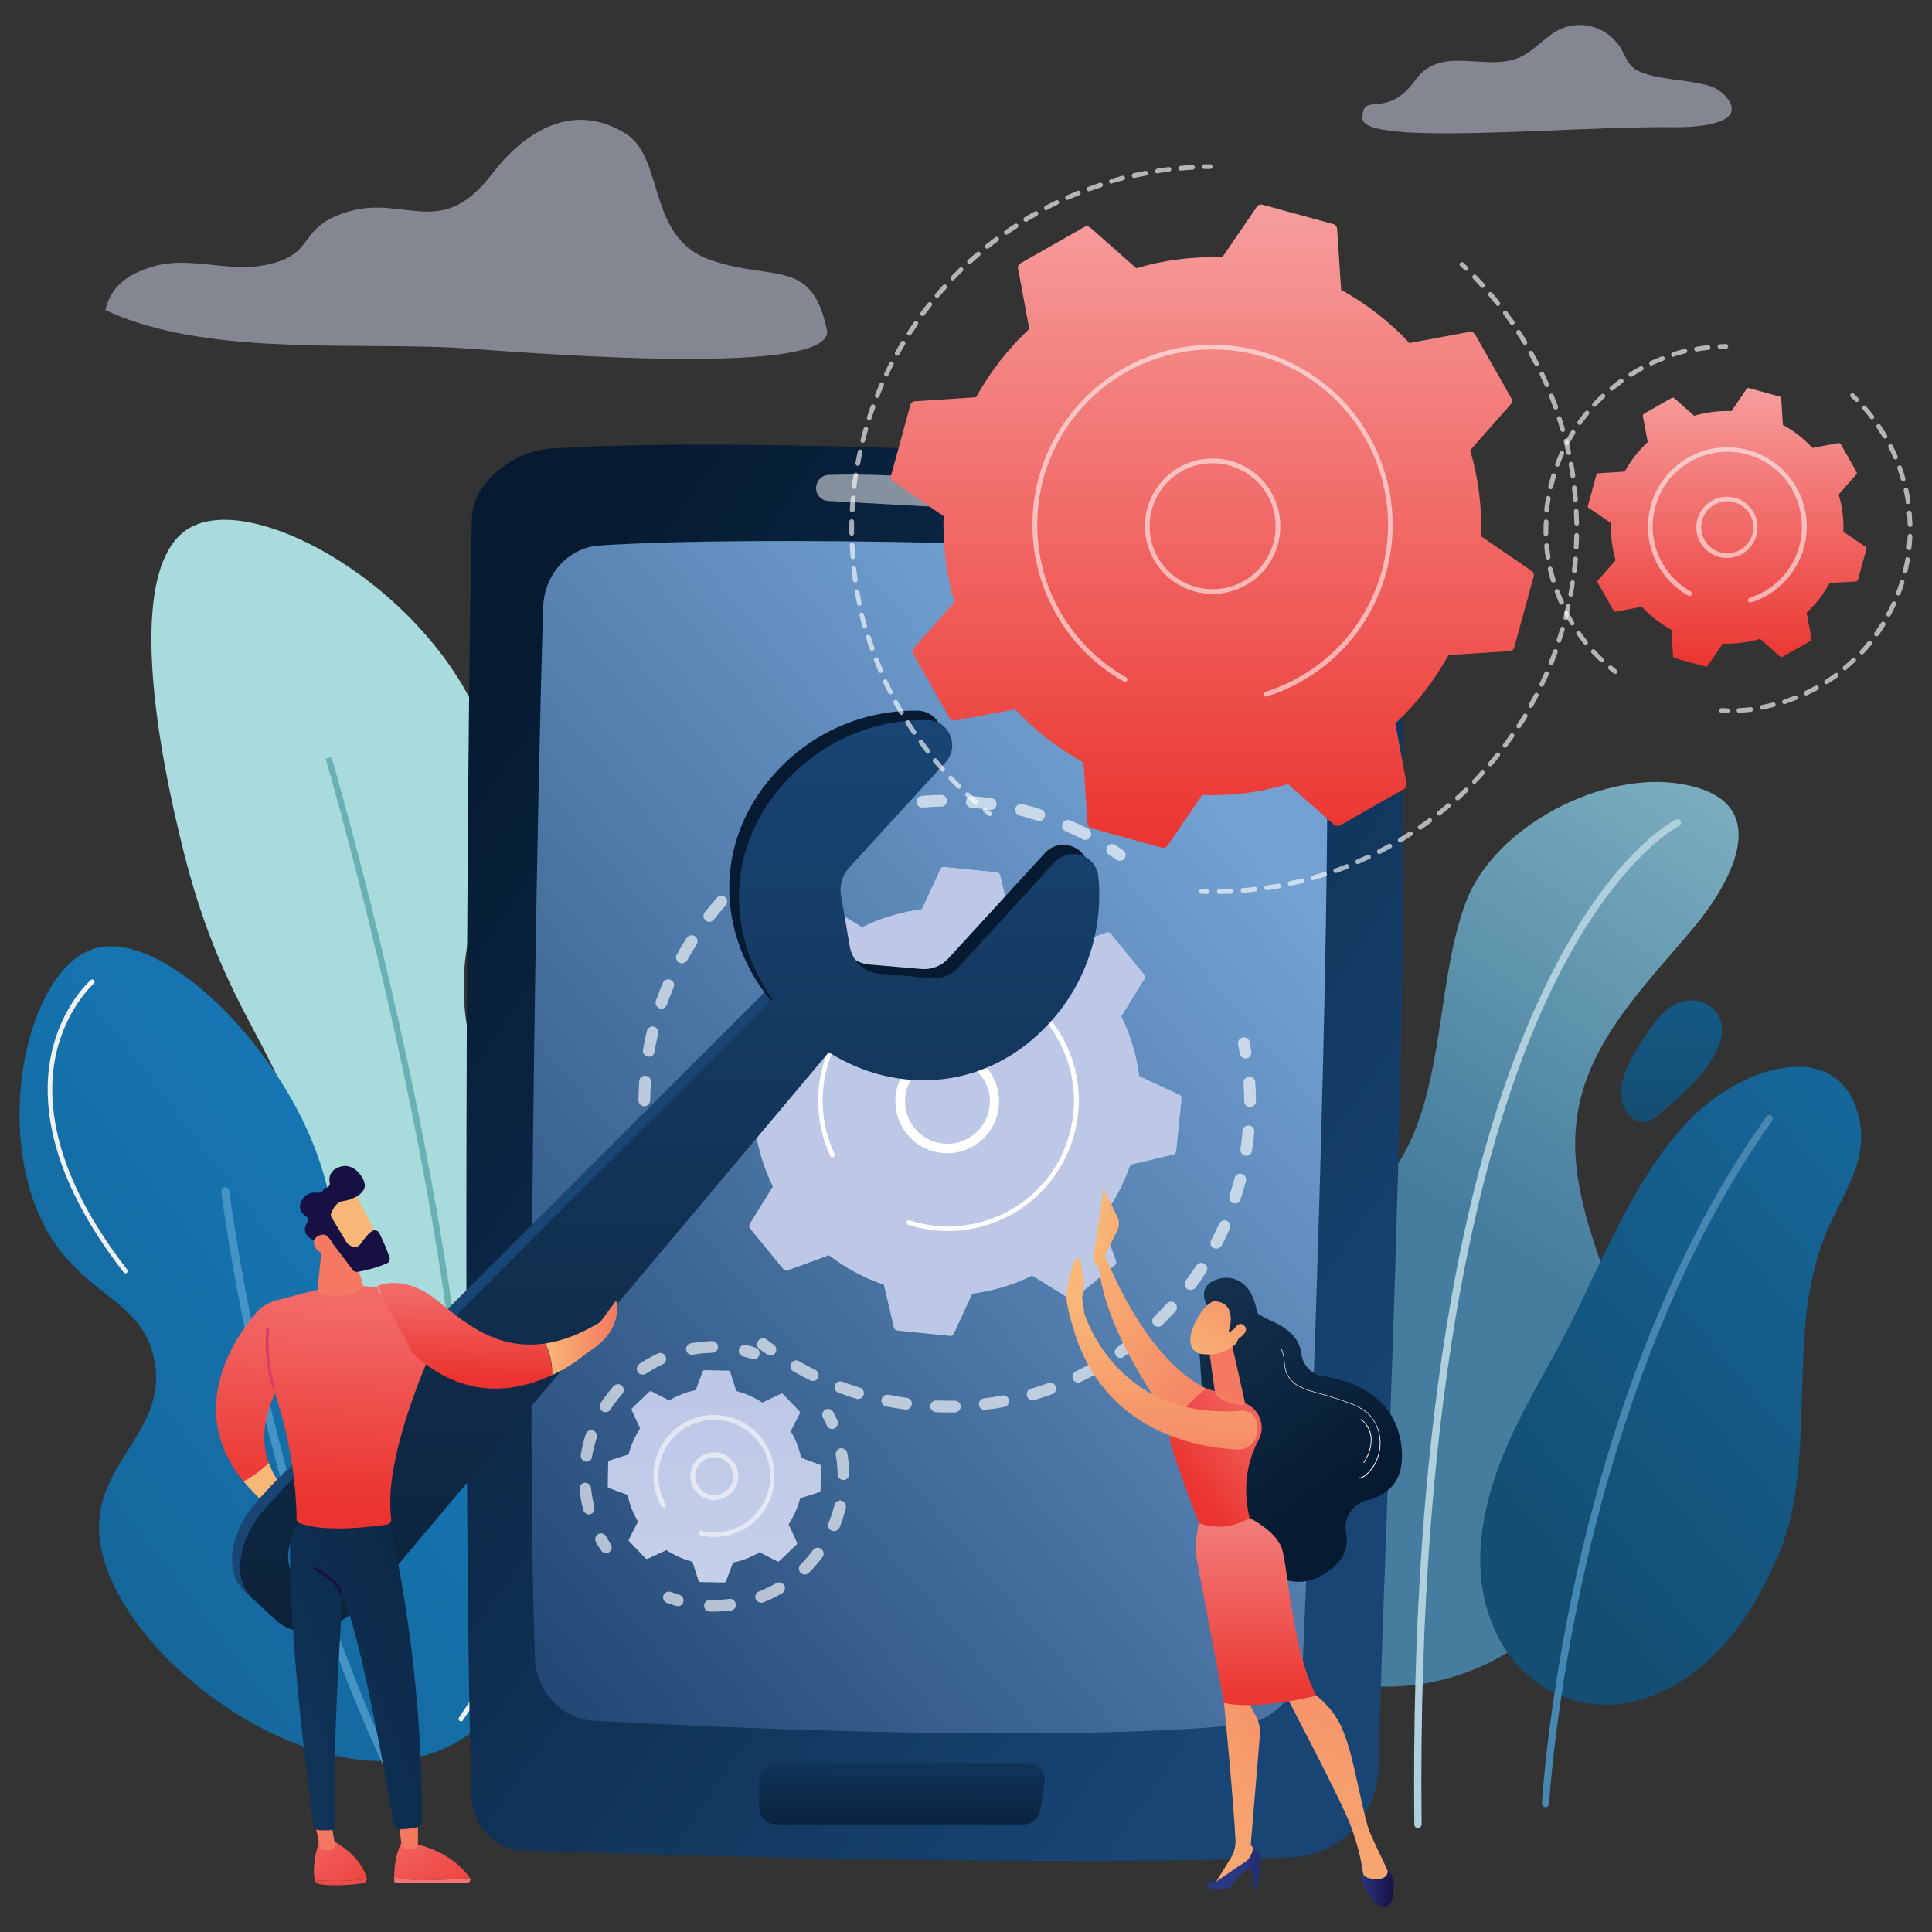 <?xml version="1.0" encoding="utf-8"?>
<!-- Generator: Adobe Illustrator 25.2.0, SVG Export Plug-In . SVG Version: 6.00 Build 0)  -->
<svg version="1.1" id="Layer_1" xmlns="http://www.w3.org/2000/svg" xmlns:xlink="http://www.w3.org/1999/xlink" x="0px" y="0px"
	 viewBox="0 0 823.5 823.5" style="enable-background:new 0 0 823.5 823.5;" xml:space="preserve">
<rect x="0" y="0" width="823.5" height="823.5" fill="#333333" stroke="none"/>
<g id="Group_3706" transform="translate(-195.057 25.831)">
	<g id="Group_2" transform="translate(145.672)">
		
			<linearGradient id="Path_3_1_" gradientUnits="userSpaceOnUse" x1="383.142" y1="463.565" x2="382.795" y2="464.056" gradientTransform="matrix(190.454 0 0 -457.7 -72850.602 212300.625)">
			<stop  offset="0" style="stop-color:#A9DADC"/>
			<stop  offset="1" style="stop-color:#467C9D"/>
		</linearGradient>
		<path id="Path_3" style="fill:url(#Path_3_1_);" d="M249.9,652.7c-30.3,6.1-68.9-27-81.4-63c-12.8-37.1,10.7-52.7,10.5-104.2
			c-0.2-58.5-30.6-67.3-50.8-146.2c-4.5-17.8-30.8-120.7,1.8-140c30.1-17.8,114.7,33.4,129.5,98.9c10.6,46.7-22.1,66.4-9.6,120.8
			c11,47.8,39.7,48.5,50.8,94.5C314.1,569.6,289.6,644.7,249.9,652.7z"/>
		<path id="Path_4" style="fill:#6AB1B4;" d="M247.7,666.8c8.2-63-7.8-160.3-22.6-230.7c-16-76.3-34.2-138.5-34.4-139.2l-2.5,0.7
			c0.2,0.6,18.3,62.8,34.3,139c14.8,70.3,30.6,167.2,22.5,229.8L247.7,666.8z"/>
	</g>
	<g id="Group_3" transform="translate(145.672)">
		
			<linearGradient id="Path_5_1_" gradientUnits="userSpaceOnUse" x1="384.064" y1="463.38" x2="382.592" y2="461.672" gradientTransform="matrix(229.1 0 0 -347.181 -87731.914 161267.328)">
			<stop  offset="0" style="stop-color:#167DBE"/>
			<stop  offset="1" style="stop-color:#144E72"/>
		</linearGradient>
		<path id="Path_5" style="fill:url(#Path_5_1_);" d="M242,717.9c42.7-22.2,57.3-98.6,33-123.5c-16.4-16.8-39.9,0.9-62.6-16.5
			c-29-22.2-7.7-64-30.4-118.3c-19.4-46.2-65.9-89.8-93-80.9c-28.4,9.4-43.4,79-19.1,120.9c15.8,27.2,40,28.6,45.2,53.9
			c6.1,29.4-23.3,42.8-23.5,71.3C91.3,676.1,185.6,747.4,242,717.9z"/>
		<path id="Path_6" style="fill:#4694C5;" d="M219,737.5c1,0,1.7-0.8,1.7-1.7c0-0.3-0.1-0.5-0.2-0.8
			c-56.6-116.6-73.2-252-73.4-253.3c-0.1-1-1-1.6-1.9-1.5c-1,0.1-1.6,1-1.5,1.9c0.2,1.4,16.8,137.3,73.7,254.4
			C217.7,737.1,218.3,737.5,219,737.5z"/>
		<path id="Path_7" style="fill:#F1F0F0;" d="M102.9,516.9c-0.3,0-0.6-0.1-0.8-0.4c-32.8-42.1-34.9-73.7-30.9-92.8
			c4.4-20.8,16.4-31.4,16.9-31.8c0.4-0.4,1.1-0.3,1.4,0.1c0.4,0.4,0.3,1-0.1,1.4c-0.1,0.1-12.1,10.7-16.3,30.9
			c-3.9,18.7-1.7,49.6,30.5,91c0.3,0.4,0.3,1.1-0.2,1.4C103.3,516.8,103.1,516.9,102.9,516.9L102.9,516.9z"/>
		<path id="Path_8" style="fill:#F1F0F0;" d="M245.9,707.9c-0.2,0-0.4-0.1-0.6-0.2c-0.5-0.3-0.6-0.9-0.3-1.4
			c27.1-39.5,36.4-69.9,27.7-90.3c-7.6-17.7-26.8-21.1-27-21.1c-0.5-0.1-0.9-0.6-0.8-1.2c0.1-0.5,0.6-0.9,1.1-0.8
			c0.2,0,20.5,3.5,28.5,22.3c9,21-0.4,52.1-27.8,92.2C246.5,707.8,246.2,707.9,245.9,707.9z"/>
	</g>
	<g id="Group_7" transform="translate(-165)">
		<g id="Group_5">
			<g id="Group_4">
				
					<linearGradient id="Path_9_1_" gradientUnits="userSpaceOnUse" x1="694.863" y1="463.993" x2="694.417" y2="462.927" gradientTransform="matrix(242.378 0 0 -385.673 -167324.75 179034.812)">
					<stop  offset="0" style="stop-color:#A9DADC"/>
					<stop  offset="1" style="stop-color:#467C9D"/>
				</linearGradient>
				<path id="Path_9" style="fill:url(#Path_9_1_);" d="M1034.1,484.3c-2.6-11.9-3.6-23.9-1.5-36.2c5.2-31.1,29.7-55,49.1-78.2
					c17.8-21.3,35.4-55.3-5.9-61.7c-32.9-5.2-78.5,17.9-90.9,50.4c-14.6,38.5-7.3,93.1-38.8,123.7c-44.1,42.8-64.5,25.7-84.9,110.8
					c-8.7,36.4,6.6,61.3,27.1,77.8c32.2,26.2,77.4,29.5,113.1,8.4c31.6-18.7,55.4-50.7,58.8-87.7
					C1063.5,554.1,1041.7,519.9,1034.1,484.3z"/>
				<path id="Path_10" style="fill:#AFCFDD;" d="M964.4,753.4c-0.8,0-1.5-0.7-1.5-1.5c-0.9-85,4.4-160.3,15.7-224
					c9-51,21.9-94.6,38.4-129.7c28.1-60.1,56.3-74.2,57.5-74.7c0.8-0.3,1.6,0,2,0.8c0.3,0.7,0,1.5-0.7,1.9l0,0
					c-0.3,0.1-28.7,14.4-56.3,73.8c-25.5,54.8-55.5,160.4-53.5,351.9C965.9,752.7,965.2,753.4,964.4,753.4
					C964.4,753.4,964.4,753.4,964.4,753.4L964.4,753.4z"/>
			</g>
			
				<linearGradient id="Path_11_1_" gradientUnits="userSpaceOnUse" x1="692.631" y1="466.717" x2="692.516" y2="462.527" gradientTransform="matrix(43.068 0 0 -51.876 -28753.398 24445.072)">
				<stop  offset="0" style="stop-color:#167DBE"/>
				<stop  offset="1" style="stop-color:#144E72"/>
			</linearGradient>
			<path id="Path_11" style="fill:url(#Path_11_1_);" d="M1087.7,402.3c-1.6-0.8-3.3-1.4-5-1.6c-10.4-1.3-17.1,8.4-22,16
				c-4.2,6.5-9.3,14.5-9.7,22.5c-0.4,8.7,6.9,17.7,15.3,10.7c9.6-7.9,24.1-20.1,27.3-32.8C1095.1,410.9,1092.8,405.1,1087.7,402.3z"
				/>
		</g>
		<g id="Group_6">
			
				<linearGradient id="Path_12_1_" gradientUnits="userSpaceOnUse" x1="695.143" y1="464.199" x2="693.982" y2="462.55" gradientTransform="matrix(162.385 0 0 -271.825 -111653.773 126398.5)">
				<stop  offset="0" style="stop-color:#167DBE"/>
				<stop  offset="1" style="stop-color:#144E72"/>
			</linearGradient>
			<path id="Path_12" style="fill:url(#Path_12_1_);" d="M1118.9,634.9c10.6-26.2,8.2-59.8,10.2-89.8c1-15.8,3.4-31.2,9.6-46
				c6.1-14.7,17.2-29.4,14.2-46.2c-6-33.8-40.9-27.4-64.6-8.7c-27.4,21.7-43.6,64-59.6,95.7c-9.7,19.1-21.9,38.2-29.4,58.2
				c-12.4,33.2-10.3,58.8,2.2,78.8c12,19.1,35.2,28.1,56.9,22C1078,693.3,1101.7,677.2,1118.9,634.9z"/>
			<path id="Path_13" style="fill:#4587B1;" d="M1018.8,744.5L1018.8,744.5c-0.9,0-1.5-0.8-1.5-1.6c0-0.4,2.5-43.7,15.5-101.1
				c12-53,35.6-129.3,80.2-191.7c0.5-0.7,1.4-0.8,2.1-0.4c0.7,0.5,0.8,1.4,0.4,2.1c0,0,0,0,0,0c-44.2,62-67.7,137.9-79.7,190.6
				c-12.9,57.2-15.4,100.2-15.5,100.6C1020.2,743.9,1019.6,744.5,1018.8,744.5z"/>
		</g>
	</g>
	<g id="Group_11">
		
			<linearGradient id="Path_26_1_" gradientUnits="userSpaceOnUse" x1="529.887" y1="462.548" x2="529.154" y2="463.303" gradientTransform="matrix(399.433 0 0 -603.755 -210925.234 279950.875)">
			<stop  offset="0" style="stop-color:#184574"/>
			<stop  offset="1" style="stop-color:#061B32"/>
		</linearGradient>
		<path id="Path_26" style="fill:url(#Path_26_1_);" d="M396.2,195c-2.3,96.1-3.8,427.6-0.2,545.1c0.4,12.4,10,22.4,22,22.8
			c59.5,2,230.6,7.1,327.9,2.9c20.3-0.9,36.4-17.9,36.8-38.8c2-100.9,17.5-391.6,6.9-521.6c-1.3-15.6-13.1-28-28.1-29.5
			c-64.8-6.7-247.8-16.1-331.9-10.5C414.5,166.4,396.6,179.3,396.2,195z"/>
		
			<linearGradient id="Path_27_1_" gradientUnits="userSpaceOnUse" x1="529.765" y1="463.264" x2="528.999" y2="462.279" gradientTransform="matrix(339.238 0 0 -508.193 -179036.438 235708.203)">
			<stop  offset="0" style="stop-color:#72A1D2"/>
			<stop  offset="1" style="stop-color:#183B67"/>
		</linearGradient>
		<path id="Path_27" style="fill:url(#Path_27_1_);" d="M426.6,232.9c-2.6,80.6-7.5,348.8-3.5,447.9c0.6,14.5,11.3,26.1,24.8,26.8
			c55.5,3,194.7,9.5,275.9,1.8c14.6-1.4,26-14.2,26.7-30c3.5-82.2,13.3-340,9.5-438c-0.6-15.6-12-28.3-26.5-29.6
			c-60-5.3-214.1-9.7-283.2-5.1C437.3,207.7,427,219,426.6,232.9z"/>
		<path id="Path_28" style="opacity:0.5;fill:#FFFFFF;enable-background:new    ;" d="M542.9,182.2L542.9,182.2
			c0,2.9,2.2,5.3,5.1,5.5c14,0.8,53.6,2.9,71.3,4c3,0.1,5.6-2.2,5.7-5.3c0-0.4,0-0.9-0.1-1.3l-0.1-0.6c-0.4-2.4-2.4-4.2-4.8-4.5
			c-12-1.1-48-4.3-71.9-3.4C545.1,176.8,542.9,179.3,542.9,182.2z"/>
		
			<linearGradient id="Path_29_1_" gradientUnits="userSpaceOnUse" x1="529" y1="464.616" x2="528.983" y2="462.096" gradientTransform="matrix(121.742 0 0 -26.247 -63820.75 12893.594)">
			<stop  offset="0" style="stop-color:#184574"/>
			<stop  offset="1" style="stop-color:#061B32"/>
		</linearGradient>
		<path id="Path_29" style="fill:url(#Path_29_1_);" d="M633.2,725.5H525.8c-4,0.1-7.3,3.4-7.2,7.5v11.3c-0.1,4,3.2,7.4,7.2,7.5
			h105.6c3.6,0,6.6-2.7,7.1-6.3l1.7-11.3c0.7-4-2-7.8-6.1-8.5C633.9,725.6,633.5,725.5,633.2,725.5z"/>
	</g>
	<g id="Group_24">
		<g id="Group_21" style="opacity:0.64;">
			<path id="Path_48" style="fill:#FFFFFF;" d="M474.9,483.5c-1.1,0-2.1-0.7-2.4-1.8c-0.4-1.3-0.7-2.6-1.1-3.9
				c-0.3-1.3,0.5-2.7,1.8-3s2.7,0.5,3,1.8c0.3,1.3,0.7,2.5,1,3.8c0.4,1.3-0.4,2.7-1.7,3.1C475.3,483.4,475.1,483.5,474.9,483.5
				L474.9,483.5z"/>
			<path id="Path_49" style="fill:#FFFFFF;" d="M471.1,466.8c-1.2,0-2.3-0.9-2.5-2.1c-0.4-2.7-0.7-5.4-1-8.2
				c-0.1-1.4,0.9-2.6,2.3-2.7c1.4-0.1,2.6,0.9,2.7,2.3c0.2,2.6,0.6,5.3,1,7.9c0.2,1.4-0.7,2.6-2.1,2.8
				C471.4,466.8,471.3,466.8,471.1,466.8z M469.7,445.7L469.7,445.7c-1.4,0-2.5-1.1-2.5-2.5c0,0,0,0,0,0c0-2.5,0.1-5.1,0.3-7.6
				l0-0.6c0.1-1.4,1.3-2.4,2.7-2.3c1.4,0.1,2.4,1.3,2.3,2.6l0,0.6c-0.2,2.4-0.3,4.9-0.3,7.3C472.1,444.6,471,445.7,469.7,445.7z
				 M471.6,424.6c-1.4,0-2.5-1.1-2.5-2.5c0-0.1,0-0.3,0-0.4c0.5-2.7,1-5.4,1.7-8.1c0.3-1.3,1.7-2.2,3-1.8s2.2,1.7,1.8,3
				c-0.6,2.6-1.2,5.2-1.6,7.8C473.9,423.7,472.9,424.6,471.6,424.6z M477,404.1c-1.4,0-2.5-1.1-2.5-2.5c0-0.3,0-0.6,0.1-0.8
				c0.9-2.6,1.9-5.2,3-7.7c0.6-1.3,2-1.8,3.3-1.3c1.2,0.5,1.8,2,1.3,3.2c-1,2.4-2,4.9-2.9,7.4C479,403.4,478.1,404.1,477,404.1z
				 M485.7,384.8c-1.4,0-2.5-1.1-2.5-2.5c0-0.4,0.1-0.8,0.3-1.2c1.3-2.4,2.7-4.8,4.2-7.1c0.7-1.2,2.3-1.5,3.5-0.8
				c1.2,0.7,1.5,2.3,0.8,3.5c-1.4,2.2-2.8,4.5-4,6.8C487.4,384.3,486.6,384.8,485.7,384.8L485.7,384.8z M497.4,367.1
				c-1.4,0-2.5-1.1-2.5-2.5c0-0.6,0.2-1.1,0.5-1.5c1.7-2.1,3.5-4.3,5.3-6.3c0.9-1,2.5-1.1,3.5-0.2c1,0.9,1.1,2.5,0.2,3.5l0,0
				c-1.8,2-3.5,4-5.1,6.1C498.9,366.8,498.2,367.1,497.4,367.1z M511.9,351.7c-1.4,0-2.5-1.1-2.5-2.5c0-0.7,0.3-1.4,0.8-1.8
				c2-1.8,4.1-3.6,6.3-5.3c1.1-0.9,2.7-0.7,3.5,0.4c0.9,1.1,0.7,2.7-0.4,3.5l0,0c-2.1,1.6-4.1,3.4-6,5.1
				C513.1,351.4,512.5,351.7,511.9,351.7L511.9,351.7z M528.6,338.7c-1.4,0-2.5-1.1-2.5-2.5c0-0.9,0.4-1.6,1.1-2.1
				c2.3-1.5,4.7-2.9,7-4.3c1.2-0.7,2.7-0.3,3.4,0.9s0.3,2.7-0.9,3.4c0,0,0,0-0.1,0c-2.3,1.3-4.6,2.7-6.8,4.1
				C529.6,338.6,529.1,338.7,528.6,338.7L528.6,338.7z M657.6,332.2c-0.4,0-0.8-0.1-1.1-0.3c-2.3-1.2-4.7-2.3-7.2-3.4
				c-1.3-0.5-1.9-2-1.3-3.3c0.5-1.3,2-1.9,3.3-1.3c0,0,0,0,0.1,0c2.5,1.1,5,2.3,7.4,3.5c1.2,0.6,1.7,2.1,1.1,3.4
				C659.4,331.7,658.6,332.2,657.6,332.2L657.6,332.2z M547.3,328.7c-1.4,0-2.5-1.1-2.5-2.5c0-1,0.6-1.9,1.5-2.3
				c2.5-1.1,5.1-2.1,7.6-3c1.3-0.5,2.7,0.2,3.2,1.5s-0.2,2.7-1.5,3.2c-2.5,0.9-4.9,1.9-7.3,2.9C548,328.6,547.6,328.7,547.3,328.7
				L547.3,328.7z M638.1,324.1c-0.3,0-0.5,0-0.8-0.1c-2.5-0.8-5.1-1.5-7.6-2.2c-1.3-0.3-2.2-1.7-1.9-3c0.3-1.3,1.7-2.2,3-1.9
				c0,0,0.1,0,0.1,0c2.7,0.7,5.3,1.4,7.9,2.3c1.3,0.4,2,1.8,1.6,3.1C640.1,323.4,639.1,324.1,638.1,324.1L638.1,324.1z M567.3,321.9
				c-1.4,0-2.5-1.1-2.5-2.5c0-1.1,0.8-2.1,1.9-2.4c2.6-0.7,5.4-1.3,8-1.8c1.4-0.3,2.7,0.6,2.9,2c0.3,1.4-0.6,2.7-2,2.9
				c-2.6,0.5-5.2,1-7.7,1.7C567.7,321.9,567.5,321.9,567.3,321.9z M617.4,319.4c-0.1,0-0.2,0-0.4,0c-2.6-0.4-5.2-0.7-7.9-0.9
				c-1.4-0.1-2.4-1.3-2.3-2.7s1.3-2.4,2.7-2.3c0,0,0,0,0,0c2.7,0.2,5.5,0.5,8.2,0.9c1.4,0.2,2.3,1.5,2.1,2.8
				C619.7,318.5,618.7,319.4,617.4,319.4L617.4,319.4z M588.2,318.4c-1.4,0-2.5-1.1-2.5-2.5c0-1.3,1-2.4,2.3-2.5
				c2.7-0.2,5.5-0.4,8.2-0.4c1.4,0,2.5,1.1,2.5,2.5c0,1.4-1.1,2.5-2.5,2.5c-2.6,0-5.3,0.2-7.9,0.4
				C588.3,318.4,588.3,318.4,588.2,318.4L588.2,318.4z"/>
			<path id="Path_50" style="fill:#FFFFFF;" d="M672.4,341.1c-0.5,0-1-0.2-1.4-0.4c-1.1-0.7-2.2-1.5-3.3-2.2
				c-1.1-0.8-1.4-2.3-0.7-3.5c0.8-1.1,2.2-1.4,3.4-0.7c1.1,0.7,2.3,1.5,3.4,2.3c1.1,0.8,1.4,2.3,0.6,3.5
				C674,340.7,673.2,341.1,672.4,341.1z"/>
		</g>
		<g id="Group_22" style="opacity:0.64;">
			<path id="Path_51" style="fill:#FFFFFF;" d="M726,425.3c-1.2,0-2.3-0.9-2.5-2.1c-0.2-1.3-0.5-2.6-0.7-3.9c-0.3-1.4,0.6-2.7,2-2.9
				s2.7,0.6,2.9,2c0.3,1.3,0.5,2.7,0.7,4c0.2,1.4-0.7,2.7-2,2.9c0,0,0,0,0,0C726.3,425.3,726.2,425.3,726,425.3z"/>
			<path id="Path_52" style="fill:#FFFFFF;" d="M598.9,576.2c-1.6,0-3.3,0-4.9-0.1c-1.4-0.1-2.5-1.2-2.4-2.6
				c0.1-1.4,1.2-2.5,2.6-2.4l0,0c2.6,0.1,5.2,0.1,7.8,0.1c1.4,0,2.5,1.1,2.6,2.4c0,1.4-1.1,2.5-2.4,2.6
				C601,576.2,599.9,576.2,598.9,576.2z M614.8,575.2c-1.4,0-2.5-1.1-2.5-2.5c0-1.3,0.9-2.3,2.2-2.5c2.6-0.3,5.2-0.7,7.7-1.2
				c1.4-0.3,2.7,0.6,2.9,2s-0.6,2.7-2,2.9l0,0c-2.6,0.5-5.3,0.9-8,1.2C615.1,575.2,615,575.2,614.8,575.2z M581.2,575
				c-0.1,0-0.2,0-0.3,0c-2.7-0.4-5.4-0.8-8-1.3c-1.4-0.2-2.3-1.5-2.1-2.9c0.2-1.4,1.5-2.3,2.9-2.1c0.1,0,0.1,0,0.2,0
				c2.5,0.5,5.1,0.9,7.7,1.3c1.4,0.2,2.3,1.4,2.1,2.8C583.5,574.1,582.4,575,581.2,575L581.2,575z M635.2,571
				c-1.4,0-2.5-1.1-2.5-2.5c0-1.1,0.7-2.1,1.8-2.4c2.5-0.7,5-1.5,7.4-2.4c1.3-0.5,2.7,0.2,3.2,1.5s-0.2,2.7-1.5,3.2l0,0
				c-2.5,0.9-5.1,1.8-7.7,2.5C635.7,571,635.5,571,635.2,571L635.2,571z M560.8,570.5c-0.2,0-0.5,0-0.7-0.1
				c-2.6-0.8-5.2-1.7-7.7-2.6c-1.3-0.5-1.9-1.9-1.5-3.2c0.5-1.3,1.9-1.9,3.2-1.5l0,0c2.4,0.9,4.9,1.8,7.4,2.5
				c1.3,0.4,2.1,1.8,1.7,3.1C562.9,569.8,561.9,570.5,560.8,570.5z M654.7,563.5c-1.4,0-2.5-1.1-2.5-2.5c0-1,0.5-1.8,1.4-2.3
				c2.3-1.1,4.6-2.3,6.9-3.6c1.2-0.7,2.7-0.2,3.4,1c0.7,1.2,0.2,2.7-1,3.4c-2.3,1.3-4.8,2.6-7.2,3.7
				C655.4,563.4,655.1,563.5,654.7,563.5L654.7,563.5z M541.4,562.8c-0.4,0-0.8-0.1-1.1-0.3c-2.4-1.2-4.8-2.5-7.1-3.8
				c-1.2-0.7-1.6-2.2-0.9-3.4s2.2-1.6,3.4-0.9l0,0c2.2,1.3,4.6,2.5,6.9,3.7c1.2,0.6,1.7,2.1,1.1,3.4
				C543.3,562.3,542.4,562.8,541.4,562.8L541.4,562.8z M672.7,553c-1.4,0-2.5-1.1-2.5-2.5c0-0.8,0.4-1.6,1.1-2.1
				c2.1-1.5,4.2-3.1,6.2-4.7c1.1-0.9,2.7-0.7,3.5,0.4s0.7,2.7-0.4,3.5c-2.1,1.7-4.3,3.3-6.5,4.8C673.7,552.8,673.2,553,672.7,553
				L672.7,553z M688.7,539.7c-1.4,0-2.5-1.1-2.5-2.5c0-0.7,0.3-1.3,0.8-1.8c1.9-1.8,3.7-3.7,5.4-5.6c0.9-1,2.5-1.1,3.5-0.2
				s1.1,2.5,0.2,3.5l0,0c-1.8,2-3.7,3.9-5.6,5.8C690,539.5,689.4,539.7,688.7,539.7L688.7,539.7z M702.5,524c-1.4,0-2.5-1.1-2.5-2.5
				c0-0.5,0.2-1.1,0.5-1.5c1.5-2.1,3-4.2,4.5-6.4c0.8-1.2,2.3-1.5,3.5-0.7c1.2,0.8,1.5,2.3,0.7,3.5l0,0c-1.5,2.3-3,4.5-4.6,6.7
				C704,523.7,703.2,524,702.5,524L702.5,524z M713.5,506.4c-1.4,0-2.5-1.1-2.5-2.5c0-0.4,0.1-0.8,0.3-1.1c1.2-2.3,2.3-4.7,3.4-7
				c0.6-1.3,2-1.8,3.3-1.3c1.3,0.6,1.8,2,1.3,3.3c-1.1,2.5-2.3,4.9-3.5,7.3C715.3,505.8,714.4,506.4,713.5,506.4L713.5,506.4z
				 M721.5,487.1c-1.4,0-2.5-1.1-2.5-2.5c0-0.3,0-0.5,0.1-0.8c0.8-2.5,1.5-5,2.2-7.5c0.3-1.3,1.7-2.2,3-1.8s2.2,1.7,1.8,3
				c0,0,0,0.1,0,0.1c-0.7,2.6-1.4,5.2-2.3,7.8C723.6,486.4,722.6,487.1,721.5,487.1L721.5,487.1z M726.3,466.8c-0.1,0-0.3,0-0.4,0
				c-1.4-0.2-2.3-1.5-2.1-2.9c0,0,0,0,0,0c0.4-2.5,0.7-5.2,0.9-7.7c0.1-1.4,1.3-2.4,2.7-2.3s2.4,1.3,2.3,2.7c0,0,0,0,0,0
				c-0.2,2.7-0.6,5.4-1,8C728.6,465.9,727.6,466.8,726.3,466.8L726.3,466.8z M727.9,446.1c-1.4,0-2.5-1.1-2.5-2.5
				c0-2.6-0.1-5.2-0.3-7.8c-0.1-1.4,0.9-2.6,2.3-2.7c1.4-0.1,2.6,0.9,2.7,2.3c0,0,0,0,0,0.1c0.2,2.7,0.3,5.4,0.3,8.1
				C730.4,444.9,729.2,446.1,727.9,446.1C727.9,446.1,727.9,446.1,727.9,446.1L727.9,446.1z"/>
			<path id="Path_53" style="fill:#FFFFFF;" d="M523.5,552c-0.5,0-1-0.2-1.5-0.5c-1.1-0.8-2.2-1.6-3.3-2.4c-1.1-0.8-1.3-2.4-0.4-3.5
				c0.8-1.1,2.4-1.3,3.5-0.5c1,0.8,2.1,1.6,3.1,2.3c1.1,0.8,1.4,2.4,0.6,3.5C525.1,551.7,524.3,552,523.5,552z"/>
		</g>
		<g id="Group_23">
			
				<linearGradient id="Path_54_1_" gradientUnits="userSpaceOnUse" x1="534.504" y1="453.75" x2="536.027" y2="451.062" gradientTransform="matrix(199.921 0 0 -199.914 -105220.047 92989.414)">
				<stop  offset="0" style="stop-color:#BDC8E7"/>
				<stop  offset="1" style="stop-color:#CED7ED"/>
			</linearGradient>
			<path id="Path_54" style="fill:url(#Path_54_1_);" d="M529,515.2c0.4,0.5,1.1,0.7,1.7,0.5l17.7-6.5c7.1,5.5,15,9.7,23.4,12.6
				l4.3,18.3c0.2,0.6,0.7,1.1,1.4,1.2l22.5,2.3c0.7,0.1,1.3-0.3,1.6-0.9l7.9-17.1c8.9-1.2,17.5-3.7,25.5-7.7l16,9.9
				c0.6,0.3,1.3,0.3,1.8-0.1l17.5-14.3c0.5-0.4,0.7-1.1,0.5-1.7l-6.5-17.7c5.5-7.1,9.7-15,12.6-23.4l18.3-4.3
				c0.6-0.2,1.1-0.7,1.2-1.4l2.3-22.5c0.1-0.7-0.3-1.3-0.9-1.6l-17.1-7.9c-1.2-8.9-3.7-17.5-7.7-25.5l9.9-16
				c0.3-0.6,0.3-1.3-0.1-1.8l-14.3-17.5c-0.4-0.5-1.1-0.7-1.7-0.5l-17.7,6.5c-7.1-5.5-15-9.7-23.4-12.6l-4.3-18.3
				c-0.2-0.6-0.7-1.1-1.4-1.2l-22.5-2.3c-0.7-0.1-1.3,0.3-1.6,0.9l-7.9,17.1c-8.9,1.2-17.5,3.7-25.5,7.7l-16-9.9
				c-0.6-0.4-1.3-0.3-1.8,0.1l-17.5,14.3c-0.5,0.4-0.7,1.1-0.5,1.7l6.5,17.7c-5.5,7.1-9.7,15-12.6,23.4l-18.3,4.3
				c-0.6,0.2-1.1,0.7-1.2,1.4l-2.3,22.5c-0.1,0.7,0.3,1.3,0.9,1.6l17.1,7.9c1.2,8.9,3.7,17.5,7.7,25.5l-9.9,16
				c-0.3,0.6-0.3,1.3,0.1,1.8L529,515.2z"/>
			<path id="Path_55" style="fill:#FFFFFF;" d="M598.8,465.7c-12.2,0-22.1-9.9-22.1-22.1s9.9-22.1,22.1-22.1
				c12.2,0,22.1,9.9,22.1,22.1c0,11-8,20.3-18.9,21.9l0,0C601,465.6,599.9,465.7,598.8,465.7z M598.9,425.5
				c-10,0-18.1,8.1-18.1,18.1c0,10,8.1,18.1,18.1,18.1c0.9,0,1.8-0.1,2.6-0.2l0,0c9.9-1.5,16.7-10.6,15.3-20.5
				C615.4,432.1,607.8,425.5,598.9,425.5z"/>
			<path id="Path_56" style="fill:#FFFFFF;" d="M599.2,498.9c-1.9,0-3.8-0.1-5.6-0.3l0,0c-1.8-0.2-3.5-0.4-5.2-0.8h0l-0.1,0l0,0h0
				l-0.1,0h0c-1.5-0.3-3-0.7-4.4-1.1l-0.2-0.1c-0.5-0.1-1-0.3-1.5-0.4c-0.5-0.2-0.8-0.8-0.6-1.3c0.2-0.5,0.7-0.7,1.2-0.6
				c28.1,9.1,58.4-6.2,67.5-34.4c9.1-28.1-6.2-58.4-34.4-67.5s-58.4,6.2-67.5,34.4c-1.7,5.4-2.6,11-2.6,16.6
				c0,7.8,1.7,15.6,5.1,22.7c0.2,0.5,0,1.1-0.5,1.3s-1.1,0-1.3-0.5c-3.5-7.4-5.2-15.4-5.2-23.6c0-30.7,24.9-55.6,55.5-55.6
				s55.6,24.9,55.6,55.5C654.8,473.9,629.9,498.8,599.2,498.9L599.2,498.9z"/>
		</g>
	</g>
	<g id="Group_28">
		
			<linearGradient id="Path_57_1_" gradientUnits="userSpaceOnUse" x1="551.681" y1="463.069" x2="552.681" y2="463.069" gradientTransform="matrix(29.944 0 0 -30.863 -15452.851 14904.802)">
			<stop  offset="0" style="stop-color:#F8B776"/>
			<stop  offset="1" style="stop-color:#F47960"/>
		</linearGradient>
		<path id="Path_57" style="fill:url(#Path_57_1_);" d="M309.6,597.6c-3.2,3.1-6.8,5.8-10.8,7.9c5.7,6.8,12.3,12.7,19.7,17.5
			l2.4,5.5l7.8-9.4C328.8,619.2,314.8,612.2,309.6,597.6z"/>
		<g id="Group_25">
			
				<linearGradient id="Path_58_1_" gradientUnits="userSpaceOnUse" x1="529.753" y1="463.341" x2="530.568" y2="464.293" gradientTransform="matrix(262.929 0 0 -282.165 -138774.422 131145.625)">
				<stop  offset="0" style="stop-color:#184574"/>
				<stop  offset="1" style="stop-color:#061B32"/>
			</linearGradient>
			<path id="Path_58" style="fill:url(#Path_58_1_);" d="M312.2,605.8l-7.1,7.7c-12.2,13.3-14.8,30.7-5.8,38.9l10.6,9.8
				c8.9,8.2,26.1,4.1,38.2-9.2l7.1-7.7c0.5-0.5,0.9-1,1.4-1.6l200.3-238.2l-23.2-21.2L313.7,604.3
				C313.2,604.8,312.7,605.3,312.2,605.8z M323.6,615.1c9.2-10,21.4-13.7,27.3-8.2s3.3,18-5.8,27.9s-21.4,13.7-27.3,8.2
				S314.4,625.1,323.6,615.1z"/>
			
				<linearGradient id="Path_59_1_" gradientUnits="userSpaceOnUse" x1="523.651" y1="476.203" x2="524.32" y2="474.59" gradientTransform="matrix(153.556 0 0 -153.61 -80672.586 71465.758)">
				<stop  offset="0" style="stop-color:#184574"/>
				<stop  offset="1" style="stop-color:#061B32"/>
			</linearGradient>
			<path id="Path_59" style="fill:url(#Path_59_1_);" d="M593.9,295.2l-41.1,44.9c-2.9,3.2-4.2,7.6-3.5,11.8l3.8,21.9
				c1.1,6.2,6.2,11,12.6,11.5l22.1,1.9c4.3,0.4,8.6-1.3,11.5-4.5l41.1-44.9c6.2-6.8,17.6-3.1,18.6,6c2.3,23-5.3,45.8-21,62.7
				c-29.6,32.3-75.1,31.4-106.1,2.9s-35.8-73.7-6.2-106c15.5-17.1,37.6-26.7,60.7-26.3C595.5,277.4,600.1,288.5,593.9,295.2z"/>
			
				<linearGradient id="Union_2_1_" gradientUnits="userSpaceOnUse" x1="529.525" y1="463.416" x2="529.525" y2="462.416" gradientTransform="matrix(366.293 0 0 -388.428 -193480.812 180284.828)">
				<stop  offset="0" style="stop-color:#184574"/>
				<stop  offset="1" style="stop-color:#0C2239"/>
			</linearGradient>
			<path id="Union_2" style="fill:url(#Union_2_1_);" d="M313.3,665.3l-10.6-9.8c-8.9-8.2-6.3-25.6,5.8-38.9l7.1-7.7
				c0.5-0.5,0.9-1,1.4-1.5l207.3-207.3c-19.9-28-19.8-65.1,5.5-92.7c15.5-17.1,37.6-26.7,60.7-26.3c9.2,0.2,13.8,11.2,7.6,18
				L557,344c-2.9,3.2-4.2,7.6-3.5,11.8l3.8,21.9c1.1,6.2,6.2,11,12.6,11.5l22.1,1.9c4.3,0.4,8.6-1.3,11.5-4.5l41.1-44.9
				c6.2-6.8,17.6-3.2,18.6,6c2.3,23-5.3,45.8-21,62.7c-25.9,28.2-64,31.1-93.9,12.3L360,646.8c-0.4,0.5-0.9,1.1-1.4,1.6l-7.1,7.7
				c-7.9,8.6-17.9,13.4-26.4,13.4C320.8,669.7,316.6,668.1,313.3,665.3z M326.9,618.2c-9.2,10-11.8,22.5-5.8,27.9s18.2,1.8,27.3-8.2
				s11.8-22.5,5.8-27.9c-2-1.7-4.5-2.6-7.1-2.5C341,607.5,333.2,611.3,326.9,618.2L326.9,618.2z"/>
		</g>
		
			<linearGradient id="Path_62_1_" gradientUnits="userSpaceOnUse" x1="524.46" y1="463.744" x2="526.508" y2="462.087" gradientTransform="matrix(22.452 0 0 -17.563 -11457.231 8902.151)">
			<stop  offset="0" style="stop-color:#F26A68"/>
			<stop  offset="1" style="stop-color:#EB342F"/>
		</linearGradient>
		<path id="Path_62" style="fill:url(#Path_62_1_);" d="M351.4,775.1c0-0.2,0-0.3-0.1-0.5c-2.5-10-15.1-16.3-15.1-16.3l-5,0.4
			c-2.9,8.8-2.5,14.3-2,16.7c0,0.1,0,0.1,0.1,0.2C336.7,776.1,344.1,776,351.4,775.1z"/>
		
			<linearGradient id="Path_63_1_" gradientUnits="userSpaceOnUse" x1="528.21" y1="483.494" x2="524.511" y2="459.418" gradientTransform="matrix(22.084 0 0 -2.66 -11262.178 2012.829)">
			<stop  offset="0" style="stop-color:#F69D9C"/>
			<stop  offset="1" style="stop-color:#EB342F"/>
		</linearGradient>
		<path id="Path_63" style="fill:url(#Path_63_1_);" d="M329.3,775.6c0.2,0.8,0.8,1.4,1.6,1.6c5.8,1.2,15.1,0.2,19-0.3
			c0.9-0.2,1.5-0.9,1.5-1.8C344.1,776,336.7,776.1,329.3,775.6z"/>
		
			<linearGradient id="Path_64_1_" gradientUnits="userSpaceOnUse" x1="520.672" y1="478.568" x2="520.164" y2="475.335" gradientTransform="matrix(8.477 0 0 -11.575 -4059.877 6120.344)">
			<stop  offset="0" style="stop-color:#F8B776"/>
			<stop  offset="1" style="stop-color:#F47960"/>
		</linearGradient>
		<path id="Path_64" style="fill:url(#Path_64_1_);" d="M329.3,751.3l2.1,10.1c0.1,0.7,0.7,1.3,1.4,1.4c1.1,0.1,2.2,0.1,3.3-0.1
			c1.1-0.2,1.9-1.3,1.7-2.4c0,0,0,0,0,0l-1.5-9L329.3,751.3z"/>
		
			<linearGradient id="Path_65_1_" gradientUnits="userSpaceOnUse" x1="527.694" y1="473.188" x2="525.177" y2="450.127" gradientTransform="matrix(32.472 0 0 -2.778 -16726.856 2066.532)">
			<stop  offset="0" style="stop-color:#F69D9C"/>
			<stop  offset="1" style="stop-color:#EB342F"/>
		</linearGradient>
		<path id="Path_65" style="fill:url(#Path_65_1_);" d="M372.9,775.5c-5.5-0.2-8.3-0.8-9.8-1.4c0,0.5,0,1.1,0,1.7
			c0,0.6,0.4,1.1,1,1.1l30.2-0.2c0.8-0.1,1.3-0.7,1.3-1.5c0-0.2-0.1-0.4-0.1-0.5C391.5,775,381.4,775.7,372.9,775.5z"/>
		
			<linearGradient id="Path_66_1_" gradientUnits="userSpaceOnUse" x1="525.795" y1="463.793" x2="527.843" y2="462.136" gradientTransform="matrix(32.319 0 0 -15.644 -16645.611 8014.666)">
			<stop  offset="0" style="stop-color:#F26A68"/>
			<stop  offset="1" style="stop-color:#EB342F"/>
		</linearGradient>
		<path id="Path_66" style="fill:url(#Path_66_1_);" d="M395.4,774.7c0-0.1-0.1-0.2-0.1-0.2c-2.7-3.7-9.4-11.1-22.9-14.3l-6.4-0.2
			c0,0-2.9,5-2.9,14.2c1.5,0.6,4.3,1.2,9.8,1.4C381.4,775.7,391.5,775,395.4,774.7z"/>
		
			<linearGradient id="Path_67_1_" gradientUnits="userSpaceOnUse" x1="521.328" y1="480.603" x2="520.813" y2="477.839" gradientTransform="matrix(8.334 0 0 -13.546 -3948.896 7031.184)">
			<stop  offset="0" style="stop-color:#F8B776"/>
			<stop  offset="1" style="stop-color:#F47960"/>
		</linearGradient>
		<path id="Path_67" style="fill:url(#Path_67_1_);" d="M364.9,750.1c0.1,0.5,1,7.8,1.3,10.6c0.1,0.6,0.5,1.2,1.2,1.3
			c1.5,0.2,3,0.2,4.4-0.1c0.9-0.2,1.5-1,1.4-1.9v-11.4L364.9,750.1z"/>
		
			<linearGradient id="Path_68_1_" gradientUnits="userSpaceOnUse" x1="526.584" y1="461.45" x2="529.281" y2="464.12" gradientTransform="matrix(56.093 0 0 -137.233 -29273.019 64216.48)">
			<stop  offset="0" style="stop-color:#184574"/>
			<stop  offset="1" style="stop-color:#061B32"/>
		</linearGradient>
		<path id="Path_68" style="fill:url(#Path_68_1_);" d="M359.7,617.2c0,0,15.5,58.9,15.2,133.1c0,1.4-1,2.5-2.3,2.8
			c-2.4,0.5-4.8,0.8-7.2,0.8c-1.3,0-2.3-1-2.5-2.2c-2.2-12.8-14.7-84.6-21.8-96.3c0,0-4.7,64-3.2,97.2c0,0.8-0.6,1.5-1.4,1.6
			c-1.9,0.2-3.9,0.2-5.8,0c-1-0.1-1.7-0.8-1.9-1.8c-1.5-10.8-10.5-75-10.1-121.3c0-2.6,6.9-14,6.9-14L359.7,617.2z"/>
		
			<linearGradient id="Path_69_1_" gradientUnits="userSpaceOnUse" x1="528.767" y1="463.38" x2="528.735" y2="462.56" gradientTransform="matrix(94.106 0 0 -103.29 -49424.621 48392.027)">
			<stop  offset="0" style="stop-color:#F26A68"/>
			<stop  offset="1" style="stop-color:#EB342F"/>
		</linearGradient>
		<path id="Path_69" style="fill:url(#Path_69_1_);" d="M381.3,545.9c-2.5-3.1-4.7-6.5-6.6-10c-2.6-4.9-18-7.5-18.7-13
			c-17.7-2-25.5,1-41.8,5.2c-3.6,0.9-7.1,2.3-9.5,5.1c-9.6,11.1-30.8,41.7-5.9,72.4c4-2.1,7.6-4.7,10.8-7.9
			c-2.8-7.8-3-17.7,2.8-29.8c0.2,1,0.4,1.9,0.7,2.9c5.3,16.5,8.1,33.7,8.4,51c0,0.7,0.4,1.2,1,1.5c10.5,4.2,30.6,1.7,37.4,0.7
			c1.2-0.2,2.1-1.3,1.9-2.6c-3.3-24,13.7-63.6,18.2-73.5C380.3,547.1,380.7,546.4,381.3,545.9z"/>
		
			<linearGradient id="Path_70_1_" gradientUnits="userSpaceOnUse" x1="527.521" y1="473.21" x2="526.698" y2="470.023" gradientTransform="matrix(19.872 0 0 -22.194 -10089.986 10794.181)">
			<stop  offset="0" style="stop-color:#F8B776"/>
			<stop  offset="1" style="stop-color:#F47960"/>
		</linearGradient>
		<path id="Path_70" style="fill:url(#Path_70_1_);" d="M332.3,504.9l-1.9,19.1c-0.1,0.9,0.5,1.7,1.4,1.9c3.5,0.7,11.9,1.8,18.4-2.8
			l-5.9-18.7L332.3,504.9z"/>
		<g id="Group_26">
			
				<linearGradient id="Path_71_1_" gradientUnits="userSpaceOnUse" x1="518.701" y1="454.055" x2="517.628" y2="452.772" gradientTransform="matrix(27.091 0 0 -29.981 -13911.182 14379.072)">
				<stop  offset="0" style="stop-color:#F8B776"/>
				<stop  offset="1" style="stop-color:#F47960"/>
			</linearGradient>
			<path id="Path_71" style="fill:url(#Path_71_1_);" d="M345.7,481.4c0.3,0.3,11.8,22.8,11.8,22.8l-13,6.3l-14.1-19.8
				C330.4,490.8,341.1,477,345.7,481.4z"/>
			
				<linearGradient id="Path_72_1_" gradientUnits="userSpaceOnUse" x1="491.537" y1="463.016" x2="492.443" y2="463.016" gradientTransform="matrix(38.273 0 0 -45.27 -19837.027 21454.69)">
				<stop  offset="0" style="stop-color:#2A3781"/>
				<stop  offset="1" style="stop-color:#171042"/>
			</linearGradient>
			<path id="Path_72" style="fill:url(#Path_72_1_);" d="M336.2,491.3c-0.2,0.6-0.2,1.3,0.2,1.8l6.5,10.8c0.1,0.2,0.2,0.3,0.4,0.4
				c0.8,0.7,3.4,2.8,5.5,0c1.7-2.4,3.4-4.6,5.1-5.5c1-0.5,2.3-0.1,2.8,0.9c0,0,0,0,0,0c1.7,3.4,3.2,6.9,4.4,10.5
				c0.3,1-0.2,2.1-1.2,2.5c-4,1.7-8.2,2.9-12.5,3.6c-0.8,0.1-1.5-0.2-2-0.8c-2-2.7-7.6-10.3-9.5-12.3c-1.8-1.8-5.1-1.1-6.5-0.7
				c-0.6,0.2-1.2,0.1-1.7-0.2c-1.5-0.9-4.1-3.2-1.7-7c0.6-1,0.3-2.2-0.6-2.8c-1.7-1.1-3.5-3.2-1.8-6.5c1.3-2.6,4.2-4,7-3.4
				c1,0.1,1.9-0.4,2.3-1.3c0.2-0.5,0.6-0.8,1.1-0.8c1.1-0.2,1.8-1.2,1.6-2.3c0,0,0,0,0,0c-0.6-2.5,0.6-5,3-6.1
				c5.6-3.1,10.5,1.9,11.8,6.2s-5,7.3-9,7.8C338.4,486.5,336.8,489.7,336.2,491.3z"/>
			
				<linearGradient id="Path_73_1_" gradientUnits="userSpaceOnUse" x1="494.658" y1="436.658" x2="497.115" y2="439.307" gradientTransform="matrix(9.484 0 0 -9.026 -4593.477 4688.009)">
				<stop  offset="0" style="stop-color:#F8B776"/>
				<stop  offset="1" style="stop-color:#F47960"/>
			</linearGradient>
			<path id="Path_73" style="fill:url(#Path_73_1_);" d="M338.3,507.4c0,0-2.5-7.3-5.7-7s-5.7,3.5-1.8,7
				C335.8,511.8,338.3,507.4,338.3,507.4z"/>
		</g>
		
			<linearGradient id="Path_74_1_" gradientUnits="userSpaceOnUse" x1="685.487" y1="515.356" x2="677.122" y2="512.924" gradientTransform="matrix(4.053 0 0 -25.609 -1739.15 12412.754)">
			<stop  offset="0" style="stop-color:#F9EE49"/>
			<stop  offset="1" style="stop-color:#DA3C66"/>
		</linearGradient>
		<path id="Path_74" style="fill:url(#Path_74_1_);" d="M311.3,565.9c-4.2-11.5-2.7-25.5-2.7-25.6l1.2,0.1c0,0.1-1.5,13.8,2.6,25.1
			L311.3,565.9z"/>
		
			<linearGradient id="Path_75_1_" gradientUnits="userSpaceOnUse" x1="536.654" y1="490.47" x2="535.732" y2="488.765" gradientTransform="matrix(12.469 0 0 -12.002 -6173.464 6208.856)">
			<stop  offset="0" style="stop-color:#2A3781"/>
			<stop  offset="1" style="stop-color:#171042"/>
		</linearGradient>
		<path id="Path_75" style="fill:url(#Path_75_1_);" d="M340.6,654c-0.3,0-0.5-0.2-0.6-0.4c-1.3-5-10.9-10.4-11-10.5
			c-0.3-0.2-0.4-0.5-0.2-0.8c0.2-0.3,0.5-0.4,0.8-0.2c0,0,0,0,0,0c0.4,0.2,10.2,5.8,11.6,11.2c0.1,0.3-0.1,0.6-0.4,0.7c0,0,0,0,0,0
			C340.7,654,340.6,654,340.6,654z"/>
		<g id="Group_27">
			
				<linearGradient id="Path_76_1_" gradientUnits="userSpaceOnUse" x1="528.498" y1="463.445" x2="528.466" y2="462.625" gradientTransform="matrix(74.472 0 0 -45.063 -38964.262 21408.611)">
				<stop  offset="0" style="stop-color:#F26A68"/>
				<stop  offset="1" style="stop-color:#EB342F"/>
			</linearGradient>
			<path id="Path_76" style="fill:url(#Path_76_1_);" d="M427.4,546.8c-21.8,3.3-36-10.5-46.6-18.8c-14-11-24.9-5.7-24.9-5.7
				l14.9,28.5c22.3,21,45.1,16.3,59.5,9.5C430.5,555.7,429.5,551,427.4,546.8z"/>
			
				<linearGradient id="Path_77_1_" gradientUnits="userSpaceOnUse" x1="526.114" y1="463.064" x2="527.114" y2="463.064" gradientTransform="matrix(30.664 0 0 -31.829 -15705.274 15283.353)">
				<stop  offset="0" style="stop-color:#F8B776"/>
				<stop  offset="1" style="stop-color:#F47960"/>
			</linearGradient>
			<path id="Path_77" style="fill:url(#Path_77_1_);" d="M457.7,528.5l-6.8,9.2c-8.7,5.3-16.4,8.1-23.4,9.1
				c2.1,4.2,3.1,8.8,2.9,13.5c5.4-2.5,10.4-5.7,14.9-9.5C461.7,541,457.7,528.5,457.7,528.5z"/>
		</g>
	</g>
	<g id="Group_34">
		
			<linearGradient id="Path_95_1_" gradientUnits="userSpaceOnUse" x1="528.703" y1="463.341" x2="528.753" y2="461.553" gradientTransform="matrix(90.457 0 0 -90.457 -47326.523 42481.602)">
			<stop  offset="0" style="stop-color:#BDC8E7"/>
			<stop  offset="1" style="stop-color:#CED7ED"/>
		</linearGradient>
		<path id="Path_95" style="fill:url(#Path_95_1_);" d="M471.3,638.5l7.8-3.6c3.4,2.2,7.1,3.9,11.1,4.9l2.6,8.2
			c0.1,0.3,0.4,0.5,0.7,0.5l10.3,0.2c0.3,0,0.6-0.2,0.7-0.5l3-8c4-0.8,7.8-2.3,11.3-4.4l7.6,3.9c0.3,0.1,0.6,0.1,0.8-0.1l7.4-7.1
			c0.2-0.2,0.3-0.5,0.2-0.8l-3.6-7.8c2.2-3.4,3.9-7.1,4.9-11.1l8.2-2.6c0.3-0.1,0.5-0.4,0.5-0.7l0.2-10.3c0-0.3-0.2-0.6-0.5-0.7
			l-8-3c-0.8-4-2.3-7.8-4.4-11.3l3.9-7.6c0.1-0.3,0.1-0.6-0.1-0.8l-7.1-7.4c-0.2-0.2-0.5-0.3-0.8-0.2L520,572
			c-3.4-2.2-7.1-3.9-11.1-4.9l-2.6-8.2c-0.1-0.3-0.4-0.5-0.7-0.5l-10.3-0.2c-0.3,0-0.6,0.2-0.7,0.5l-3,8c-4,0.8-7.8,2.3-11.3,4.4
			l-7.6-3.9c-0.3-0.1-0.6-0.1-0.8,0.1l-7.4,7.1c-0.2,0.2-0.3,0.5-0.2,0.8l3.6,7.8c-2.2,3.4-3.9,7.1-4.9,11.1l-8.2,2.6
			c-0.3,0.1-0.5,0.4-0.5,0.7l-0.2,10.3c0,0.3,0.2,0.6,0.5,0.7l8,3c0.8,4,2.3,7.8,4.4,11.3l-3.9,7.6c-0.1,0.3-0.1,0.6,0.1,0.8
			l7.1,7.4C470.7,638.6,471,638.7,471.3,638.5z"/>
		<path id="Path_96" style="opacity:0.56;fill:#FFFFFF;enable-background:new    ;" d="M499.5,613.6c-5.6,0-10.2-4.5-10.2-10.2
			c0-5.6,4.5-10.2,10.2-10.2s10.2,4.5,10.2,10.2c0,4.7-3.3,8.8-7.9,9.9l0,0C501,613.5,500.2,613.6,499.5,613.6z M499.5,595.3
			c-0.6,0-1.2,0.1-1.8,0.2c-4.4,1-7.1,5.4-6.1,9.7s5.4,7.1,9.7,6.1l0,0c4.4-1,7.1-5.4,6.1-9.7C506.6,598,503.3,595.3,499.5,595.3
			L499.5,595.3z"/>
		<g id="Group_33">
			<g id="Group_31" style="opacity:0.64;">
				<path id="Path_97" style="fill:#FFFFFF;" d="M453.4,636.2c-0.8,0-1.6-0.4-2.1-1.1c-0.8-1.2-1.5-2.4-2.2-3.6
					c-0.7-1.2-0.3-2.7,0.9-3.4s2.7-0.3,3.4,0.9c0,0,0,0,0,0c0.6,1.1,1.3,2.2,2,3.3c0.8,1.2,0.4,2.7-0.7,3.5
					C454.4,636,453.9,636.2,453.4,636.2L453.4,636.2z"/>
				<path id="Path_98" style="fill:#FFFFFF;" d="M446.1,619.7c-1.1,0-2.1-0.8-2.4-1.9c-0.1-0.5-0.2-1-0.4-1.5
					c-0.6-2.4-1-4.9-1.2-7.4c-0.1-1.4,0.9-2.6,2.2-2.7s2.6,0.9,2.7,2.2c0.2,2.3,0.6,4.5,1.1,6.8c0.1,0.5,0.2,0.9,0.3,1.4
					c0.3,1.3-0.5,2.7-1.8,3C446.6,619.7,446.3,619.7,446.1,619.7L446.1,619.7z M445.1,597.2c-1.4,0-2.5-1.1-2.5-2.5
					c0-0.1,0-0.3,0-0.4c0.5-3,1.2-5.9,2.1-8.8c0.4-1.3,1.8-2,3.1-1.6s2,1.8,1.6,3.1c0,0,0,0,0,0.1c-0.9,2.6-1.5,5.3-2,8
					C447.4,596.3,446.3,597.2,445.1,597.2z M453.2,576.1c-1.4,0-2.5-1.1-2.5-2.5c0-0.5,0.1-0.9,0.4-1.4c1.6-2.5,3.5-4.9,5.5-7.2
					c0.9-1,2.5-1.1,3.5-0.2c1,0.9,1.1,2.5,0.2,3.5c-1.8,2.1-3.5,4.3-5,6.6C454.8,575.7,454,576.1,453.2,576.1L453.2,576.1z
					 M469,560.1c-1.4,0-2.5-1.1-2.5-2.5c0-0.8,0.4-1.6,1.1-2.1c2.5-1.7,5.2-3.1,7.9-4.4c1.3-0.6,2.7,0,3.3,1.3
					c0.5,1.2,0,2.7-1.2,3.3c-2.5,1.1-4.9,2.5-7.2,4C470,559.9,469.5,560.1,469,560.1z M490,551.7c-1.4,0-2.5-1.1-2.5-2.5
					c0-1.2,0.9-2.3,2.1-2.5c3-0.5,6-0.8,9-0.9c1.4,0,2.5,1.1,2.5,2.5s-1.1,2.5-2.5,2.5c-2.8,0.1-5.5,0.3-8.2,0.8
					C490.3,551.7,490.1,551.7,490,551.7L490,551.7z"/>
				<path id="Path_99" style="fill:#FFFFFF;" d="M516.4,553.5c-0.3,0-0.5,0-0.8-0.1c-1.2-0.4-2.4-0.7-3.7-1c-1.3-0.3-2.2-1.6-1.9-3
					c0.3-1.3,1.6-2.2,3-1.9c0,0,0.1,0,0.1,0c1.3,0.3,2.7,0.7,4,1.1c1.3,0.4,2,1.8,1.6,3.1C518.5,552.8,517.5,553.5,516.4,553.5
					L516.4,553.5z"/>
			</g>
			<g id="Group_32" style="opacity:0.64;">
				<path id="Path_100" style="fill:#FFFFFF;" d="M549.8,583.3c-1,0-1.9-0.6-2.3-1.5c-0.5-1.2-1.1-2.3-1.7-3.4
					c-0.6-1.2-0.2-2.7,1.1-3.4c1.2-0.6,2.7-0.2,3.3,1c0.7,1.2,1.3,2.5,1.8,3.7c0.6,1.3,0,2.7-1.3,3.3
					C550.5,583.3,550.1,583.3,549.8,583.3L549.8,583.3z"/>
				<path id="Path_101" style="fill:#FFFFFF;" d="M499.5,661.1c-0.6,0-1.3,0-1.9,0c-1.4,0-2.5-1.2-2.4-2.6c0-1.4,1.2-2.5,2.6-2.4
					c0.6,0,1.2,0,1.7,0h0c2.1,0,4.3-0.1,6.4-0.4c1.4-0.2,2.6,0.8,2.8,2.2c0.2,1.4-0.8,2.6-2.2,2.8
					C504.1,660.9,501.8,661.1,499.5,661.1z M519.5,657.3c-1.4,0-2.5-1.1-2.5-2.5c0-1,0.6-2,1.6-2.3c2.5-1,5-2.2,7.3-3.5
					c1.2-0.7,2.7-0.3,3.4,0.9c0.7,1.2,0.3,2.7-0.9,3.4c-2.6,1.5-5.2,2.8-8,3.9C520.1,657.3,519.8,657.3,519.5,657.3L519.5,657.3z
					 M538.1,645.3c-1.4,0-2.5-1.1-2.5-2.5c0-0.7,0.3-1.3,0.7-1.8c1.9-1.9,3.7-4,5.3-6.1c0.8-1.1,2.4-1.4,3.5-0.5
					c1.1,0.8,1.4,2.4,0.5,3.5c0,0,0,0,0,0c-1.8,2.4-3.7,4.6-5.8,6.7C539.4,645,538.8,645.3,538.1,645.3L538.1,645.3z M550.5,626.8
					c-1.4,0-2.5-1.1-2.5-2.5c0-0.3,0.1-0.6,0.2-0.9c1-2.5,1.9-5.1,2.5-7.7c0.3-1.3,1.7-2.2,3-1.9s2.2,1.7,1.9,3
					c-0.7,2.9-1.6,5.7-2.7,8.5C552.4,626.2,551.5,626.8,550.5,626.8L550.5,626.8z M554.6,605c-1.4,0-2.5-1.1-2.5-2.5
					c-0.1-2.7-0.3-5.4-0.8-8.1c-0.2-1.4,0.7-2.7,2-2.9s2.7,0.7,2.9,2c0.5,2.9,0.8,5.9,0.8,8.8C557.1,603.8,556,605,554.6,605
					L554.6,605z"/>
				<path id="Path_102" style="fill:#FFFFFF;" d="M484,658.8c-0.2,0-0.5,0-0.7-0.1c-1.3-0.4-2.7-0.8-4-1.3c-1.3-0.5-1.9-1.9-1.5-3.2
					c0.5-1.3,1.9-1.9,3.2-1.5c1.2,0.4,2.4,0.9,3.6,1.2c1.3,0.4,2.1,1.8,1.7,3.1C486.1,658.1,485.1,658.8,484,658.8L484,658.8z"/>
			</g>
		</g>
		<path id="Path_103" style="opacity:0.56;fill:#FFFFFF;enable-background:new    ;" d="M499.5,629.3c-0.2,0-0.4,0-0.6,0
			c-0.9,0-1.8-0.1-2.6-0.2l0,0h0c-0.6-0.1-1.1-0.2-1.7-0.3h0l-0.1,0l0,0c-0.3-0.1-0.6-0.1-0.9-0.2c-0.4-0.1-0.8-0.5-0.8-1
			c0-0.1,0-0.2,0-0.2c0.1-0.5,0.7-0.9,1.2-0.7c0,0,0,0,0,0c12.8,3,25.6-4.9,28.7-17.7c0.4-1.6,0.6-3.3,0.6-5c0-0.2,0-0.3,0-0.5
			c0.1-13.1-10.4-23.9-23.5-24.1c-13.1-0.1-23.9,10.4-24.1,23.5c0,0.2,0,0.3,0,0.5c0,4.1,1.1,8.2,3.1,11.8c0.3,0.5,0.1,1.1-0.4,1.4
			c-0.5,0.3-1.1,0.1-1.4-0.4c-2.2-3.9-3.4-8.3-3.4-12.8c0-0.2,0-0.4,0-0.6c0.2-14.2,11.8-25.7,26.1-25.5
			c14.2,0.2,25.7,11.8,25.5,26.1c0,0.2,0,0.4,0,0.6C525,618,513.5,629.2,499.5,629.3z"/>
	</g>
	<g id="Group_39" transform="translate(-14.909)">
		<g id="Group_36" style="opacity:0.64;">
			<path id="Path_107" style="fill:#FFFFFF;" d="M631.8,322c-0.2,0-0.4-0.1-0.6-0.2c-0.7-0.5-1.3-1-2-1.6c-0.4-0.3-0.5-1-0.1-1.4
				s1-0.5,1.4-0.1l0,0c0.6,0.5,1.3,1,1.9,1.6c0.4,0.3,0.5,1,0.2,1.4C632.4,321.9,632.1,322,631.8,322L631.8,322z"/>
			<path id="Path_108" style="fill:#FFFFFF;" d="M626.1,317.2c-0.2,0-0.5-0.1-0.7-0.2c-1.3-1.1-2.5-2.2-3.7-3.4
				c-0.4-0.4-0.4-1-0.1-1.4c0.4-0.4,1-0.4,1.4-0.1c1.2,1.1,2.5,2.2,3.7,3.3c0.4,0.4,0.5,1,0.1,1.4
				C626.6,317.1,626.3,317.2,626.1,317.2L626.1,317.2z M618.7,310.4c-0.3,0-0.5-0.1-0.7-0.3c-1.2-1.2-2.4-2.4-3.5-3.6
				c-0.4-0.4-0.4-1,0-1.4c0.4-0.4,1-0.4,1.4,0c0,0,0,0,0,0c1.1,1.2,2.3,2.4,3.5,3.6c0.4,0.4,0.4,1,0,1.4
				C619.2,310.3,619,310.4,618.7,310.4L618.7,310.4z M611.9,303.1c-0.3,0-0.6-0.1-0.8-0.3c-1.1-1.3-2.2-2.5-3.3-3.8
				c-0.4-0.4-0.3-1,0.1-1.4s1-0.3,1.4,0.1c0,0,0,0,0,0c1.1,1.3,2.1,2.5,3.2,3.8c0.4,0.4,0.3,1-0.1,1.4
				C612.3,303.1,612.1,303.1,611.9,303.1L611.9,303.1z M605.5,295.4c-0.3,0-0.6-0.1-0.8-0.4c-1-1.3-2-2.7-3-4
				c-0.3-0.4-0.2-1.1,0.2-1.4c0.4-0.3,1.1-0.2,1.4,0.2c1,1.3,2,2.7,3,4c0.3,0.4,0.3,1.1-0.2,1.4
				C605.9,295.4,605.7,295.4,605.5,295.4z M599.6,287.3c-0.3,0-0.6-0.2-0.8-0.4c-0.9-1.4-1.9-2.8-2.8-4.2c-0.3-0.5-0.2-1.1,0.3-1.4
				c0.5-0.3,1.1-0.2,1.4,0.3c0.9,1.4,1.8,2.8,2.7,4.2c0.3,0.5,0.2,1.1-0.3,1.4C600,287.3,599.8,287.3,599.6,287.3L599.6,287.3z
				 M594.3,278.9c-0.4,0-0.7-0.2-0.9-0.5c-0.8-1.4-1.7-2.9-2.5-4.4c-0.3-0.5-0.1-1.1,0.4-1.4c0.5-0.3,1.1-0.1,1.3,0.4
				c0.8,1.5,1.6,2.9,2.5,4.3c0.3,0.5,0.1,1.1-0.4,1.4C594.6,278.8,594.4,278.9,594.3,278.9z M589.5,270.1c-0.4,0-0.7-0.2-0.9-0.5
				c-0.8-1.5-1.5-3-2.2-4.5c-0.2-0.5,0-1.1,0.5-1.3c0.5-0.2,1.1,0,1.3,0.5c0,0,0,0,0,0c0.7,1.5,1.4,3,2.2,4.5
				c0.2,0.5,0.1,1.1-0.4,1.3C589.8,270,589.6,270.1,589.5,270.1L589.5,270.1z M585.3,261c-0.4,0-0.8-0.2-0.9-0.6
				c-0.7-1.5-1.3-3.1-1.9-4.7c-0.2-0.5,0.1-1.1,0.6-1.3c0.5-0.2,1.1,0.1,1.3,0.6c0.6,1.5,1.2,3.1,1.9,4.6c0.2,0.5,0,1.1-0.5,1.3
				C585.5,261,585.4,261,585.3,261L585.3,261z M581.6,251.6c-0.4,0-0.8-0.3-0.9-0.7c-0.6-1.6-1.1-3.2-1.6-4.8
				c-0.2-0.5,0.1-1.1,0.7-1.3c0.5-0.2,1.1,0.1,1.3,0.7c0.5,1.6,1,3.2,1.6,4.7c0.2,0.5-0.1,1.1-0.6,1.3c0,0,0,0,0,0
				C581.9,251.6,581.8,251.6,581.6,251.6z M578.6,242.1c-0.4,0-0.8-0.3-1-0.7c-0.4-1.6-0.9-3.2-1.3-4.9c-0.1-0.5,0.2-1.1,0.7-1.2
				s1.1,0.2,1.2,0.7l0,0c0.4,1.6,0.8,3.2,1.3,4.8c0.1,0.5-0.2,1.1-0.7,1.2C578.8,242.1,578.7,242.1,578.6,242.1L578.6,242.1z
				 M576.3,232.4c-0.5,0-0.9-0.3-1-0.8c-0.3-1.6-0.7-3.3-1-4.9c-0.1-0.5,0.3-1.1,0.8-1.2c0.5-0.1,1.1,0.3,1.2,0.8
				c0.3,1.6,0.6,3.3,0.9,4.9c0.1,0.5-0.2,1.1-0.8,1.2C576.4,232.4,576.3,232.4,576.3,232.4L576.3,232.4z M574.5,222.5
				c-0.5,0-0.9-0.4-1-0.9c-0.2-1.7-0.4-3.3-0.6-5c-0.1-0.5,0.3-1,0.9-1.1c0.5-0.1,1,0.3,1.1,0.9c0,0,0,0,0,0
				c0.2,1.6,0.4,3.3,0.6,4.9c0.1,0.5-0.3,1.1-0.8,1.1C574.6,222.5,574.6,222.5,574.5,222.5L574.5,222.5z M573.5,212.5
				c-0.5,0-1-0.4-1-0.9c-0.1-1.7-0.2-3.4-0.3-5c0-0.6,0.4-1,1-1c0.6,0,1,0.4,1,1c0.1,1.6,0.2,3.3,0.3,5
				C574.5,212,574.1,212.5,573.5,212.5L573.5,212.5z M573,202.5c-0.5,0-1-0.4-1-1c0-0.6,0-1.1,0-1.7c0-1.1,0-2.2,0-3.3
				c0-0.5,0.5-1,1-1c0.6,0,1,0.5,1,1c0,0,0,0,0,0c0,1.1,0,2.2,0,3.3c0,0.6,0,1.1,0,1.7C574,202.1,573.6,202.5,573,202.5
				C573,202.5,573,202.5,573,202.5L573,202.5z M573.2,192.5L573.2,192.5c-0.6,0-1-0.5-1-1.1c0.1-1.7,0.2-3.4,0.4-5
				c0-0.5,0.5-1,1.1-0.9c0,0,0,0,0,0c0.6,0,1,0.5,0.9,1.1c0,0,0,0,0,0c-0.1,1.6-0.3,3.3-0.3,5C574.2,192.1,573.8,192.5,573.2,192.5
				L573.2,192.5z M574.1,182.6c0,0-0.1,0-0.1,0c-0.5-0.1-0.9-0.6-0.9-1.1c0.2-1.7,0.4-3.3,0.7-5c0.1-0.5,0.6-0.9,1.1-0.8
				c0.5,0.1,0.9,0.6,0.8,1.1c-0.2,1.6-0.5,3.3-0.7,4.9C575,182.2,574.6,182.6,574.1,182.6L574.1,182.6z M575.6,172.7
				c-0.1,0-0.1,0-0.2,0c-0.5-0.1-0.9-0.6-0.8-1.2c0.3-1.6,0.6-3.3,1-4.9c0.1-0.5,0.7-0.9,1.2-0.8c0.5,0.1,0.9,0.6,0.8,1.2
				c-0.4,1.6-0.7,3.3-1,4.9C576.5,172.3,576.1,172.7,575.6,172.7L575.6,172.7z M577.7,162.9c-0.1,0-0.2,0-0.2,0
				c-0.5-0.1-0.9-0.7-0.7-1.2c0,0,0,0,0,0c0.4-1.6,0.8-3.3,1.3-4.9c0.2-0.5,0.7-0.8,1.2-0.7c0.5,0.2,0.8,0.7,0.7,1.2
				c-0.5,1.6-0.9,3.2-1.3,4.8C578.6,162.6,578.2,162.9,577.7,162.9L577.7,162.9z M580.5,153.3c-0.6,0-1-0.4-1-1c0-0.1,0-0.2,0-0.3
				c0.5-1.6,1.1-3.2,1.6-4.8c0.2-0.5,0.7-0.8,1.3-0.6c0.5,0.2,0.8,0.7,0.6,1.3c0,0,0,0,0,0.1c-0.6,1.6-1.1,3.1-1.6,4.7
				C581.3,153,580.9,153.3,580.5,153.3L580.5,153.3z M583.9,143.8c-0.6,0-1-0.4-1-1c0-0.1,0-0.3,0.1-0.4c0.6-1.6,1.3-3.1,1.9-4.7
				c0.2-0.5,0.8-0.7,1.3-0.5c0.5,0.2,0.7,0.8,0.5,1.3c-0.7,1.5-1.3,3.1-1.9,4.6C584.6,143.6,584.3,143.8,583.9,143.8L583.9,143.8z
				 M587.8,134.7c-0.6,0-1-0.5-1-1c0-0.1,0-0.3,0.1-0.4c0.7-1.5,1.5-3,2.2-4.5c0.3-0.5,0.9-0.7,1.3-0.4c0.5,0.3,0.7,0.9,0.4,1.3
				c-0.8,1.5-1.5,3-2.2,4.5C588.6,134.4,588.2,134.7,587.8,134.7L587.8,134.7z M592.4,125.8c-0.6,0-1-0.4-1-1c0-0.2,0-0.3,0.1-0.5
				c0.8-1.5,1.7-2.9,2.5-4.4c0.3-0.5,0.9-0.6,1.4-0.4c0.5,0.3,0.6,0.9,0.4,1.4c0,0,0,0,0,0c-0.8,1.4-1.7,2.9-2.5,4.3
				C593.1,125.6,592.8,125.7,592.4,125.8L592.4,125.8z M597.5,117.2c-0.6,0-1-0.4-1-1c0-0.2,0.1-0.4,0.2-0.5
				c0.9-1.4,1.8-2.8,2.8-4.2c0.3-0.5,0.9-0.6,1.4-0.3s0.6,0.9,0.3,1.4c-0.9,1.4-1.9,2.8-2.8,4.1C598.2,117,597.9,117.2,597.5,117.2
				L597.5,117.2z M603.2,108.9c-0.6,0-1-0.5-1-1c0-0.2,0.1-0.4,0.2-0.6c1-1.3,2-2.7,3.1-4c0.3-0.4,1-0.5,1.4-0.2
				c0.4,0.3,0.5,1,0.2,1.4c-1,1.3-2,2.6-3,3.9C603.8,108.8,603.5,108.9,603.2,108.9L603.2,108.9z M609.4,101.1c-0.6,0-1-0.4-1-1
				c0-0.2,0.1-0.5,0.2-0.6c1.1-1.3,2.2-2.6,3.3-3.8c0.4-0.4,1-0.4,1.4,0c0.4,0.4,0.4,1,0.1,1.4c-1.1,1.2-2.2,2.5-3.3,3.7
				C610,101,609.7,101.1,609.4,101.1L609.4,101.1z M616.1,93.7c-0.6,0-1-0.4-1-1c0-0.3,0.1-0.5,0.3-0.7c1.2-1.2,2.4-2.4,3.5-3.6
				c0.4-0.4,1-0.4,1.4,0s0.4,1,0,1.4l0,0c-1.2,1.1-2.4,2.3-3.5,3.5C616.6,93.5,616.3,93.7,616.1,93.7L616.1,93.7z M623.2,86.7
				c-0.6,0-1-0.4-1-1c0-0.3,0.1-0.6,0.3-0.7c1.2-1.1,2.5-2.2,3.8-3.3c0.4-0.4,1.1-0.3,1.4,0.1c0.4,0.4,0.3,1.1-0.1,1.4l0,0
				c-1.3,1.1-2.5,2.2-3.7,3.3C623.7,86.6,623.5,86.7,623.2,86.7L623.2,86.7z M630.8,80.2c-0.6,0-1-0.4-1-1c0-0.3,0.1-0.6,0.4-0.8
				c1.3-1,2.6-2.1,4-3.1c0.4-0.3,1.1-0.2,1.4,0.2c0.3,0.4,0.2,1.1-0.2,1.4c-1.3,1-2.6,2-3.9,3C631.3,80.1,631.1,80.2,630.8,80.2
				L630.8,80.2z M638.9,74.2c-0.6,0-1-0.4-1-1c0-0.3,0.2-0.6,0.4-0.8c1.4-1,2.8-1.9,4.2-2.8c0.5-0.3,1.1-0.1,1.4,0.3
				c0.3,0.5,0.2,1.1-0.3,1.4c-1.4,0.9-2.8,1.8-4.1,2.8C639.3,74.1,639.1,74.2,638.9,74.2L638.9,74.2z M647.2,68.7c-0.6,0-1-0.4-1-1
				c0-0.3,0.2-0.7,0.5-0.9c1.4-0.9,2.9-1.7,4.3-2.5c0.5-0.3,1.1-0.1,1.4,0.4c0.3,0.5,0.1,1.1-0.4,1.4c0,0,0,0,0,0
				c-1.4,0.8-2.9,1.7-4.3,2.5C647.6,68.7,647.4,68.7,647.2,68.7L647.2,68.7z M656,63.8c-0.6,0-1-0.4-1-1c0-0.4,0.2-0.7,0.5-0.9
				c1.5-0.8,3-1.5,4.5-2.3c0.5-0.2,1.1-0.1,1.3,0.4c0.2,0.5,0.1,1.1-0.4,1.3c0,0,0,0,0,0c-1.5,0.7-3,1.5-4.4,2.2
				C656.3,63.7,656.1,63.8,656,63.8L656,63.8z M665,59.4c-0.6,0-1-0.4-1-1c0-0.4,0.2-0.8,0.6-0.9c1.5-0.7,3.1-1.3,4.6-2
				c0.5-0.2,1.1,0,1.3,0.6c0.2,0.5,0,1.1-0.6,1.3c-1.5,0.6-3.1,1.3-4.6,1.9C665.2,59.4,665.1,59.4,665,59.4L665,59.4z M674.2,55.7
				c-0.6,0-1-0.4-1-1c0-0.4,0.3-0.8,0.7-0.9c1.6-0.6,3.2-1.1,4.8-1.7c0.5-0.2,1.1,0.1,1.3,0.6c0.2,0.5-0.1,1.1-0.6,1.3
				c-1.6,0.5-3.1,1.1-4.7,1.6C674.5,55.6,674.4,55.7,674.2,55.7L674.2,55.7z M683.7,52.5c-0.6,0-1-0.4-1-1c0-0.4,0.3-0.8,0.7-1
				c1.6-0.5,3.2-0.9,4.9-1.4c0.5-0.1,1.1,0.2,1.2,0.7c0.1,0.5-0.2,1.1-0.7,1.2c-1.6,0.4-3.2,0.9-4.8,1.3
				C683.9,52.5,683.8,52.5,683.7,52.5L683.7,52.5z M693.4,50c-0.6,0-1-0.4-1-1c0-0.5,0.3-0.9,0.8-1c1.6-0.4,3.3-0.7,4.9-1
				c0.5-0.1,1.1,0.3,1.2,0.8c0.1,0.5-0.3,1-0.8,1.2c-1.6,0.3-3.3,0.7-4.9,1C693.6,50,693.5,50,693.4,50L693.4,50z M703.3,48.1
				c-0.6,0-1-0.4-1-1c0-0.5,0.4-0.9,0.8-1c1.7-0.3,3.3-0.5,5-0.7c0.5-0.1,1.1,0.3,1.1,0.8c0.1,0.5-0.3,1.1-0.8,1.1c0,0,0,0,0,0
				c-1.6,0.2-3.3,0.4-4.9,0.7C703.4,48.1,703.3,48.1,703.3,48.1L703.3,48.1z M713.2,46.9c-0.6,0-1-0.4-1-1c0-0.6,0.4-1,1-1
				c1.7-0.2,3.4-0.3,5-0.4c0.6,0,1,0.4,1.1,0.9c0,0.6-0.4,1-0.9,1.1C716.6,46.6,714.9,46.7,713.2,46.9
				C713.3,46.8,713.2,46.8,713.2,46.9L713.2,46.9z"/>
			<path id="Path_109" style="fill:#FFFFFF;" d="M723.3,46.2c-0.6,0-1-0.4-1-1s0.4-1,1-1c0.8,0,1.7,0,2.5,0c0.5,0,1,0.4,1,1
				c0,0,0,0,0,0c0,0.6-0.4,1-1,1c0,0,0,0,0,0C725,46.2,724.2,46.2,723.3,46.2L723.3,46.2z"/>
		</g>
		<g id="Group_37" style="opacity:0.64;">
			<path id="Path_110" style="fill:#FFFFFF;" d="M834.9,89.6c-0.3,0-0.5-0.1-0.7-0.3c-0.6-0.6-1.2-1.1-1.8-1.7c-0.4-0.4-0.4-1,0-1.4
				s1-0.4,1.4,0c0.6,0.6,1.2,1.2,1.8,1.7c0.4,0.4,0.4,1,0,1.4C835.4,89.5,835.2,89.6,834.9,89.6z"/>
			<path id="Path_111" style="fill:#FFFFFF;" d="M729.7,355.2c-0.6,0-1-0.4-1-1c0-0.6,0.4-1,1-1c1.7,0,3.4-0.1,5-0.1
				c0.6,0,1,0.4,1,1s-0.4,1-1,1C733.1,355.1,731.4,355.2,729.7,355.2L729.7,355.2z M739.8,354.7c-0.6,0-1-0.4-1-1s0.4-1,1-1
				c1.7-0.1,3.4-0.3,5-0.5c0.5-0.1,1,0.3,1.1,0.9c0.1,0.5-0.3,1-0.9,1.1C743.3,354.4,741.6,354.6,739.8,354.7
				C739.9,354.7,739.9,354.7,739.8,354.7z M749.9,353.6c-0.6,0-1-0.5-1-1c0-0.5,0.4-0.9,0.9-1c1.7-0.2,3.3-0.5,5-0.8
				c0.5-0.1,1.1,0.3,1.2,0.8s-0.3,1.1-0.8,1.2c-1.7,0.3-3.4,0.6-5,0.8C750,353.6,749.9,353.6,749.9,353.6L749.9,353.6z M759.9,351.8
				c-0.6,0-1-0.4-1-1c0-0.5,0.3-0.9,0.8-1c1.6-0.3,3.3-0.7,4.9-1.1c0.5-0.1,1.1,0.2,1.2,0.7s-0.2,1.1-0.7,1.2c0,0,0,0-0.1,0
				c-1.6,0.4-3.3,0.8-5,1.1C760,351.8,759.9,351.8,759.9,351.8z M769.7,349.4c-0.6,0-1-0.4-1-1c0-0.4,0.3-0.8,0.7-1
				c1.6-0.5,3.2-0.9,4.8-1.5c0.5-0.2,1.1,0,1.3,0.6s0,1.1-0.6,1.3c0,0-0.1,0-0.1,0c-1.6,0.5-3.3,1-4.9,1.5
				C769.9,349.3,769.8,349.3,769.7,349.4z M779.3,346.3c-0.6,0-1-0.4-1-1c0-0.4,0.3-0.8,0.7-0.9c1.6-0.6,3.2-1.2,4.7-1.8
				c0.5-0.2,1.1,0,1.3,0.6c0.2,0.5,0,1.1-0.6,1.3l0,0c-1.6,0.6-3.2,1.2-4.8,1.8C779.6,346.2,779.4,346.3,779.3,346.3L779.3,346.3z
				 M788.7,342.5c-0.6,0-1-0.4-1-1c0-0.4,0.2-0.8,0.6-0.9c1.5-0.7,3.1-1.4,4.6-2.1c0.5-0.2,1.1,0,1.3,0.5c0.2,0.5,0,1.1-0.5,1.3
				c-1.5,0.7-3.1,1.4-4.6,2.1C789,342.5,788.9,342.5,788.7,342.5L788.7,342.5z M797.9,338.2c-0.6,0-1-0.4-1-1c0-0.4,0.2-0.7,0.5-0.9
				c1.5-0.8,3-1.6,4.4-2.4c0.5-0.3,1.1-0.1,1.4,0.4c0.3,0.5,0.1,1.1-0.4,1.4c-1.5,0.8-3,1.6-4.5,2.4
				C798.2,338.2,798.1,338.2,797.9,338.2L797.9,338.2z M806.8,333.3c-0.6,0-1-0.4-1-1c0-0.4,0.2-0.7,0.5-0.9
				c0.4-0.3,0.9-0.5,1.3-0.8c1-0.6,2-1.2,3-1.9c0.5-0.3,1.1-0.2,1.4,0.3c0.3,0.5,0.2,1.1-0.3,1.4l0,0c-1,0.6-2,1.3-3,1.9
				c-0.4,0.3-0.9,0.5-1.3,0.8C807.1,333.3,806.9,333.3,806.8,333.3L806.8,333.3z M815.3,327.8c-0.6,0-1-0.4-1-1
				c0-0.3,0.2-0.6,0.4-0.8c1.4-0.9,2.7-1.9,4.1-2.9c0.4-0.3,1.1-0.3,1.4,0.2c0.3,0.4,0.3,1.1-0.2,1.4c0,0,0,0,0,0
				c-1.4,1-2.8,2-4.1,3C815.7,327.8,815.5,327.8,815.3,327.8L815.3,327.8z M823.4,321.8c-0.6,0-1-0.4-1-1c0-0.3,0.1-0.6,0.4-0.8
				c1.3-1,2.6-2.1,3.9-3.2c0.4-0.4,1-0.3,1.4,0.1c0.4,0.4,0.3,1-0.1,1.4c0,0,0,0,0,0c-1.3,1.1-2.6,2.2-3.9,3.2
				C823.9,321.7,823.6,321.8,823.4,321.8L823.4,321.8z M831.2,315.3c-0.6,0-1-0.4-1-1c0-0.3,0.1-0.6,0.3-0.7
				c1.2-1.1,2.5-2.3,3.7-3.4c0.4-0.4,1-0.4,1.4,0c0.4,0.4,0.4,1,0,1.4c0,0,0,0-0.1,0.1c-1.2,1.2-2.5,2.3-3.7,3.5
				C831.6,315.2,831.4,315.3,831.2,315.3L831.2,315.3z M838.4,308.3c-0.6,0-1-0.4-1-1c0-0.3,0.1-0.5,0.3-0.7
				c1.2-1.2,2.3-2.4,3.4-3.7c0.4-0.4,1-0.4,1.4-0.1c0.4,0.4,0.4,1,0.1,1.4c-1.1,1.2-2.3,2.5-3.5,3.7
				C839,308.2,838.7,308.3,838.4,308.3L838.4,308.3z M845.2,300.8c-0.6,0-1-0.4-1-1c0-0.2,0.1-0.5,0.2-0.6c1.1-1.3,2.2-2.6,3.2-3.9
				c0.3-0.4,1-0.5,1.4-0.2c0.4,0.3,0.5,1,0.2,1.4c-1,1.3-2.1,2.6-3.2,3.9C845.8,300.7,845.5,300.8,845.2,300.8L845.2,300.8z
				 M851.5,292.9c-0.6,0-1-0.4-1-1c0-0.2,0.1-0.4,0.2-0.6c1-1.3,2-2.7,2.9-4.1c0.3-0.5,0.9-0.6,1.4-0.3c0.5,0.3,0.6,0.9,0.3,1.4
				c0,0,0,0,0,0c-1,1.4-2,2.8-3,4.1C852.1,292.7,851.8,292.9,851.5,292.9L851.5,292.9z M857.3,284.6c-0.6,0-1-0.4-1-1
				c0-0.2,0.1-0.4,0.2-0.5c0.9-1.4,1.8-2.8,2.7-4.3c0.3-0.5,0.9-0.6,1.4-0.3c0.5,0.3,0.6,0.9,0.3,1.4c-0.9,1.5-1.8,2.9-2.7,4.3
				C857.9,284.4,857.6,284.6,857.3,284.6L857.3,284.6z M862.5,275.9c-0.6,0-1-0.4-1-1c0-0.2,0-0.3,0.1-0.5c0.8-1.5,1.6-3,2.4-4.4
				c0.3-0.5,0.9-0.7,1.3-0.4s0.7,0.9,0.4,1.3c-0.8,1.5-1.6,3-2.4,4.5C863.2,275.7,862.8,275.9,862.5,275.9L862.5,275.9z
				 M867.1,266.9c-0.1,0-0.3,0-0.4-0.1c-0.5-0.2-0.7-0.8-0.5-1.3c0.7-1.5,1.4-3,2.1-4.6c0.2-0.5,0.8-0.7,1.3-0.5s0.7,0.8,0.5,1.3
				c-0.7,1.6-1.4,3.1-2.1,4.6C867.8,266.7,867.5,266.9,867.1,266.9L867.1,266.9z M871.1,257.6c-0.6,0-1-0.4-1-1c0-0.1,0-0.3,0.1-0.4
				c0.6-1.5,1.2-3.1,1.8-4.7c0.2-0.5,0.8-0.8,1.3-0.6c0.5,0.2,0.8,0.8,0.6,1.3c-0.6,1.6-1.2,3.2-1.8,4.8
				C871.9,257.4,871.5,257.6,871.1,257.6L871.1,257.6z M874.5,248.1c-0.6,0-1-0.4-1-1c0-0.1,0-0.2,0-0.3c0.5-1.6,1-3.2,1.5-4.8
				c0.2-0.5,0.7-0.8,1.2-0.7s0.8,0.7,0.7,1.2c-0.5,1.6-1,3.3-1.5,4.9C875.4,247.8,875,248.1,874.5,248.1L874.5,248.1z M877.3,238.4
				c-0.1,0-0.2,0-0.2,0c-0.5-0.1-0.9-0.7-0.7-1.2c0,0,0,0,0,0c0.4-1.6,0.8-3.3,1.1-4.9c0.1-0.5,0.7-0.9,1.2-0.7
				c0.5,0.1,0.8,0.6,0.7,1.2c-0.4,1.7-0.8,3.3-1.2,5C878.2,238.1,877.8,238.4,877.3,238.4L877.3,238.4z M879.5,228.5
				c-0.1,0-0.1,0-0.2,0c-0.5-0.1-0.9-0.6-0.8-1.2c0.3-1.6,0.6-3.3,0.8-5c0.1-0.5,0.6-0.9,1.1-0.8c0.5,0.1,0.9,0.6,0.8,1.1l0,0
				c-0.2,1.7-0.5,3.4-0.8,5C880.4,228.1,880,228.5,879.5,228.5L879.5,228.5z M881,218.5c0,0-0.1,0-0.1,0c-0.5-0.1-0.9-0.6-0.9-1.1
				c0.2-1.7,0.4-3.3,0.5-5c0-0.6,0.5-1,1.1-0.9c0.6,0,1,0.5,0.9,1.1c-0.1,1.7-0.3,3.4-0.5,5.1C881.9,218.1,881.5,218.5,881,218.5
				L881,218.5z M881.8,208.4L881.8,208.4c-0.6,0-1-0.5-1-1c0.1-1.7,0.1-3.4,0.2-5c0-0.6,0.5-1,1-1c0.6,0,1,0.5,1,1
				c0,1.7-0.1,3.4-0.2,5.1C882.8,208,882.3,208.4,881.8,208.4L881.8,208.4z M882,198.2c-0.5,0-1-0.4-1-1c0-1.7-0.1-3.4-0.2-5
				c0-0.6,0.4-1,1-1.1c0.6,0,1,0.4,1,0.9c0.1,1.7,0.1,3.4,0.2,5.1C883,197.8,882.6,198.2,882,198.2C882,198.2,882,198.2,882,198.2
				L882,198.2z M881.5,188.1c-0.5,0-1-0.4-1-0.9c-0.1-1.7-0.3-3.3-0.5-5c-0.1-0.5,0.3-1,0.9-1.1c0.5-0.1,1,0.3,1.1,0.9
				c0.2,1.7,0.4,3.4,0.5,5.1C882.6,187.6,882.1,188.1,881.5,188.1C881.6,188.1,881.5,188.1,881.5,188.1L881.5,188.1z M880.4,178.1
				c-0.5,0-0.9-0.4-1-0.9c-0.2-1.6-0.5-3.3-0.8-5c-0.1-0.5,0.3-1.1,0.8-1.2c0.5-0.1,1.1,0.3,1.2,0.8c0.3,1.7,0.6,3.4,0.8,5
				c0.1,0.5-0.3,1.1-0.8,1.1C880.5,178.1,880.4,178.1,880.4,178.1L880.4,178.1z M878.6,168.1c-0.5,0-0.9-0.3-1-0.8
				c-0.4-1.6-0.7-3.3-1.1-4.9c-0.1-0.5,0.2-1.1,0.7-1.2c0.5-0.1,1.1,0.2,1.2,0.7c0.4,1.6,0.8,3.3,1.2,5c0.1,0.5-0.2,1.1-0.8,1.2
				c0,0,0,0,0,0C878.7,168.1,878.6,168.1,878.6,168.1L878.6,168.1z M876.1,158.3c-0.4,0-0.8-0.3-1-0.7c-0.5-1.6-0.9-3.2-1.5-4.8
				c-0.1-0.5,0.2-1.1,0.7-1.2c0.5-0.1,1,0.1,1.2,0.6c0.5,1.6,1,3.3,1.5,4.9c0.2,0.5-0.2,1.1-0.7,1.2
				C876.3,158.3,876.2,158.3,876.1,158.3L876.1,158.3z M873,148.7c-0.4,0-0.8-0.3-0.9-0.7c-0.6-1.6-1.2-3.2-1.8-4.7
				c-0.2-0.5,0-1.1,0.6-1.3c0.5-0.2,1.1,0,1.3,0.6c0.6,1.6,1.2,3.2,1.8,4.8c0.2,0.5-0.1,1.1-0.6,1.3
				C873.2,148.6,873.1,148.7,873,148.7L873,148.7z M869.3,139.2c-0.4,0-0.8-0.2-0.9-0.6c-0.7-1.5-1.4-3.1-2.1-4.6
				c-0.2-0.5,0-1.1,0.5-1.3c0.5-0.2,1.1,0,1.3,0.5c0.7,1.5,1.4,3.1,2.1,4.6c0.2,0.5,0,1.1-0.5,1.3
				C869.5,139.2,869.4,139.2,869.3,139.2L869.3,139.2z M864.9,130.1c-0.4,0-0.7-0.2-0.9-0.5c-0.8-1.5-1.6-3-2.4-4.4
				c-0.3-0.5-0.1-1.1,0.4-1.4c0.5-0.3,1.1-0.1,1.4,0.4c0,0,0,0,0,0c0.8,1.5,1.6,3,2.4,4.5c0.3,0.5,0.1,1.1-0.4,1.3
				C865.2,130.1,865.1,130.1,864.9,130.1z M860,121.2c-0.4,0-0.7-0.2-0.9-0.5c-0.2-0.4-0.4-0.7-0.7-1.1c-0.7-1.1-1.3-2.1-2-3.2
				c-0.3-0.5-0.2-1.1,0.3-1.4c0.5-0.3,1.1-0.2,1.4,0.3l0,0c0.7,1.1,1.4,2.1,2,3.2c0.2,0.4,0.5,0.7,0.7,1.1c0.3,0.5,0.1,1.1-0.3,1.4
				C860.4,121.2,860.2,121.3,860,121.2L860,121.2z M854.5,112.7c-0.3,0-0.6-0.2-0.8-0.4c-0.9-1.4-1.9-2.7-2.9-4.1
				c-0.3-0.4-0.3-1.1,0.2-1.4c0.4-0.3,1.1-0.3,1.4,0.2c0,0,0,0,0,0c1,1.4,2,2.8,3,4.1c0.3,0.5,0.2,1.1-0.3,1.4
				C854.9,112.7,854.7,112.7,854.5,112.7z M848.5,104.6c-0.3,0-0.6-0.1-0.8-0.4c-1-1.3-2.1-2.6-3.2-3.9c-0.4-0.4-0.3-1,0.1-1.4
				c0.4-0.4,1-0.3,1.4,0.1c0,0,0,0,0,0c1.1,1.3,2.2,2.6,3.2,3.9c0.3,0.4,0.3,1.1-0.2,1.4C848.9,104.5,848.7,104.6,848.5,104.6z
				 M841.9,96.9c-0.3,0-0.6-0.1-0.7-0.3c-1.1-1.2-2.3-2.5-3.4-3.7c-0.4-0.4-0.4-1,0-1.4c0.4-0.4,1-0.4,1.4,0
				c1.2,1.2,2.3,2.5,3.5,3.7c0.4,0.4,0.3,1-0.1,1.4C842.4,96.8,842.2,96.9,841.9,96.9L841.9,96.9z"/>
			<path id="Path_112" style="fill:#FFFFFF;" d="M724.5,355.2L724.5,355.2c-0.9,0-1.7,0-2.5-0.1c-0.6,0-1-0.5-1-1s0.5-1,1-1
				c0.8,0,1.7,0.1,2.5,0.1c0.6,0,1,0.5,1,1S725.1,355.2,724.5,355.2L724.5,355.2z"/>
		</g>
		<g id="Group_38">
			
				<linearGradient id="Path_113_1_" gradientUnits="userSpaceOnUse" x1="544.345" y1="463.422" x2="544.345" y2="462.422" gradientTransform="matrix(274.137 0 0 -274.137 -148498.312 127102.625)">
				<stop  offset="0" style="stop-color:#F69D9C"/>
				<stop  offset="1" style="stop-color:#EB342F"/>
			</linearGradient>
			<path id="Path_113" style="fill:url(#Path_113_1_);" d="M705.3,335.5c0.9,0.2,1.8-0.1,2.3-0.9l14.8-21.6
				c12.4,0.5,24.8-1.1,36.6-4.6l19.6,17.3c0.7,0.6,1.7,0.7,2.5,0.3l27.3-15.5c0.8-0.5,1.2-1.4,1.1-2.3l-4.8-25.7
				c9.1-8.4,16.7-18.3,22.7-29.1l26.1-1.7c0.9-0.1,1.7-0.7,1.9-1.6l8.3-30.3c0.2-0.9-0.1-1.8-0.9-2.3l-21.6-14.8
				c0.5-12.4-1.1-24.8-4.6-36.6l17.3-19.6c0.6-0.7,0.7-1.7,0.3-2.5l-15.5-27.3c-0.5-0.8-1.4-1.2-2.3-1.1l-25.7,4.8
				c-8.4-9.1-18.3-16.7-29.1-22.7l-1.7-26.1c-0.1-0.9-0.7-1.7-1.6-1.9l-30.3-8.3c-0.9-0.2-1.8,0.1-2.3,0.9l-14.8,21.6
				c-12.4-0.5-24.8,1.1-36.6,4.6l-19.6-17.3c-0.7-0.6-1.7-0.7-2.5-0.3l-27.3,15.5c-0.8,0.5-1.2,1.4-1,2.3l4.8,25.7
				c-9.1,8.4-16.7,18.3-22.7,29.1l-26.1,1.7c-0.9,0.1-1.7,0.7-1.9,1.6l-8.3,30.3c-0.2,0.9,0.1,1.8,0.9,2.3l21.6,14.8
				c-0.5,12.4,1.1,24.8,4.6,36.6l-17.3,19.6c-0.6,0.7-0.7,1.7-0.3,2.5l15.5,27.3c0.5,0.8,1.4,1.2,2.3,1.1l25.7-4.8
				c8.4,9.1,18.3,16.7,29.1,22.7l1.7,26.1c0.1,0.9,0.7,1.7,1.6,1.9L705.3,335.5z"/>
			<path id="Path_114" style="opacity:0.56;fill:#FFFFFF;enable-background:new    ;" d="M726.8,227.3c-15.9,0-28.8-12.9-28.8-28.9
				s12.9-28.8,28.9-28.8s28.8,12.9,28.8,28.9c0,7.9-3.2,15.4-8.9,20.8C741.4,224.5,734.2,227.3,726.8,227.3z M726.8,171.6
				c-14.8,0-26.8,12-26.8,26.9c0,14.8,12,26.8,26.9,26.8c14.8,0,26.8-12,26.8-26.9c0-6.9-2.7-13.6-7.5-18.6
				C741.1,174.6,734.1,171.6,726.8,171.6L726.8,171.6z"/>
			<path id="Path_115" style="opacity:0.56;fill:#FFFFFF;enable-background:new    ;" d="M749.5,271.1c-0.4,0-0.8-0.3-1-0.7
				c0-0.1,0-0.2,0-0.3c0-0.4,0.3-0.8,0.7-1c11.2-3.5,21.4-9.6,29.9-17.8l0,0l0,0l0,0l0.1-0.1l0.4-0.4l0,0
				c9.2-9.2,15.8-20.6,19.3-33.1c1.8-6.5,2.7-13.2,2.7-20c-0.1-41.3-33.6-74.7-74.9-74.6c-41.3,0.1-74.7,33.6-74.6,74.9
				c0,26.9,14.5,51.7,37.9,64.9c0.3,0.2,0.5,0.5,0.5,0.9c0,0.2,0,0.3-0.1,0.5c-0.3,0.5-0.9,0.7-1.4,0.4
				c-36.9-20.9-49.9-67.7-29-104.6c20.9-36.9,67.7-49.9,104.6-29s49.9,67.7,29,104.6c-6.8,12.1-16.8,22.1-28.9,28.9l0,0
				c-4.2,2.4-8.6,4.4-13.2,5.9c-0.2,0.1-0.4,0.2-0.7,0.2c-0.4,0.1-0.7,0.2-1.1,0.4C749.7,271.1,749.6,271.1,749.5,271.1z"/>
		</g>
	</g>
	<path id="Path_116" style="opacity:0.5;fill:#D6DDF0;enable-background:new    ;" d="M547.5,114.7c-6.5-30.9-22.7-20.3-49.8-29.8
		s-19.2-43.4-36-53.8c-22.4-13.9-43-1-57,17.3c-23.2,30.4-39,5.7-66.8,18c-15.9,7.1-9.1,16.9-30.6,20.9c-15,2.8-31.2-3.8-46,0.2
		c-11,3-18.9,8.2-21.3,18.8c3.1,1.5,6.3,2.8,9.6,4c41.4,14.9,97.9,9.9,139.7,12.1C403.7,123.1,552.1,136.6,547.5,114.7z"/>
	<g id="Group_43" transform="translate(-14.909)">
		<g id="Group_40" style="opacity:0.64;">
			<path id="Path_117" style="fill:#FFFFFF;" d="M898.4,261.4c-0.2,0-0.4-0.1-0.6-0.2c-0.7-0.5-1.3-1.1-2-1.6
				c-0.4-0.3-0.5-1-0.2-1.4c0.3-0.4,1-0.5,1.4-0.2c0,0,0,0,0,0c0.6,0.5,1.3,1,1.9,1.6c0.4,0.3,0.5,1,0.2,1.4
				C899,261.3,898.7,261.4,898.4,261.4L898.4,261.4z"/>
			<path id="Path_118" style="fill:#FFFFFF;" d="M892.7,256.5c-0.3,0-0.5-0.1-0.7-0.3c-1.2-1.2-2.4-2.4-3.6-3.6
				c-0.4-0.4-0.4-1,0-1.4c0.4-0.4,1-0.4,1.4,0c0,0,0,0,0,0c1.1,1.2,2.3,2.4,3.5,3.6c0.4,0.4,0.4,1,0,1.4
				C893.2,256.4,893,256.5,892.7,256.5L892.7,256.5z M885.9,249.1c-0.3,0-0.6-0.1-0.8-0.4c-1.1-1.3-2.1-2.7-3.1-4.1
				c-0.3-0.4-0.2-1.1,0.2-1.4c0.4-0.3,1.1-0.2,1.4,0.2c0,0,0,0,0,0c0.9,1.4,1.9,2.7,3,4c0.3,0.4,0.3,1.1-0.2,1.4
				C886.4,249,886.2,249.1,885.9,249.1z M880.2,240.8c-0.3,0-0.7-0.2-0.9-0.5c-0.9-1.4-1.7-2.9-2.5-4.4c-0.3-0.5-0.1-1.1,0.4-1.3
				c0.5-0.3,1.1-0.1,1.3,0.4c0.8,1.5,1.6,2.9,2.4,4.3c0.3,0.5,0.1,1.1-0.3,1.4C880.5,240.8,880.3,240.8,880.2,240.8L880.2,240.8z
				 M875.5,231.9c-0.4,0-0.8-0.2-0.9-0.6c-0.7-1.5-1.3-3.1-1.9-4.7c-0.2-0.5,0.1-1.1,0.6-1.3c0.5-0.2,1.1,0.1,1.3,0.6
				c0.6,1.5,1.2,3.1,1.9,4.6c0.2,0.5,0,1.1-0.5,1.3C875.8,231.9,875.6,231.9,875.5,231.9L875.5,231.9z M872,222.5
				c-0.4,0-0.8-0.3-1-0.7c-0.5-1.6-0.9-3.3-1.3-4.9c-0.1-0.5,0.2-1.1,0.8-1.2c0.5-0.1,1,0.2,1.2,0.7c0.4,1.6,0.8,3.2,1.3,4.8
				c0.2,0.5-0.1,1.1-0.7,1.2C872.2,222.5,872.1,222.5,872,222.5L872,222.5z M869.8,212.7c-0.5,0-0.9-0.4-1-0.8
				c-0.3-1.7-0.5-3.4-0.6-5.1c0-0.6,0.4-1,0.9-1.1c0.5,0,1,0.4,1.1,0.9c0.2,1.6,0.4,3.3,0.6,4.9c0.1,0.5-0.3,1.1-0.8,1.1
				c0,0,0,0,0,0C869.9,212.7,869.8,212.7,869.8,212.7L869.8,212.7z M868.9,202.7c-0.5,0-1-0.4-1-1c0-0.7,0-1.4,0-2.1c0-1,0-2,0.1-3
				c0-0.6,0.5-1,1-1c0.6,0,1,0.5,1,1c0,1-0.1,1.9-0.1,2.9c0,0.7,0,1.4,0,2.1C869.9,202.2,869.4,202.6,868.9,202.7L868.9,202.7z
				 M869.2,192.6C869.2,192.6,869.2,192.6,869.2,192.6c-0.6-0.1-1-0.5-1-1.1c0,0,0,0,0,0c0.2-1.7,0.4-3.4,0.7-5.1
				c0.1-0.5,0.6-0.9,1.2-0.8c0.5,0.1,0.9,0.6,0.8,1.1c-0.3,1.6-0.5,3.3-0.7,4.9C870.2,192.2,869.7,192.6,869.2,192.6L869.2,192.6z
				 M870.9,182.7c-0.6,0-1-0.4-1-1c0-0.1,0-0.2,0-0.2c0.4-1.6,0.8-3.3,1.3-4.9c0.2-0.5,0.7-0.8,1.3-0.6c0.5,0.2,0.8,0.7,0.7,1.2
				c-0.5,1.6-0.9,3.2-1.3,4.8C871.8,182.4,871.4,182.7,870.9,182.7L870.9,182.7z M873.8,173.1c-0.6,0-1-0.4-1-1c0-0.1,0-0.2,0.1-0.4
				c0.6-1.6,1.3-3.2,1.9-4.7c0.2-0.5,0.8-0.7,1.3-0.5c0.5,0.2,0.7,0.8,0.5,1.3c-0.7,1.5-1.3,3-1.9,4.6
				C874.6,172.8,874.2,173.1,873.8,173.1L873.8,173.1z M878,163.9c-0.6,0-1-0.4-1-1c0-0.2,0-0.3,0.1-0.5c0.8-1.5,1.7-3,2.5-4.4
				c0.3-0.5,0.9-0.6,1.4-0.3c0.5,0.3,0.6,0.9,0.3,1.4c0,0,0,0,0,0c-0.9,1.4-1.7,2.8-2.5,4.3C878.7,163.7,878.3,163.9,878,163.9
				L878,163.9z M883.3,155.3c-0.6,0-1-0.4-1-1c0-0.2,0.1-0.4,0.2-0.6c1-1.4,2-2.7,3.1-4.1c0.3-0.4,1-0.5,1.4-0.2
				c0.4,0.3,0.5,1,0.2,1.4c0,0,0,0,0,0c-1,1.3-2.1,2.6-3,3.9C883.9,155.2,883.6,155.3,883.3,155.3L883.3,155.3z M889.6,147.6
				c-0.6,0-1-0.4-1-1c0-0.3,0.1-0.5,0.3-0.7c1.2-1.2,2.4-2.5,3.6-3.6c0.4-0.4,1-0.4,1.4,0s0.4,1,0,1.4c-1.2,1.1-2.4,2.3-3.5,3.5
				C890.2,147.4,889.9,147.5,889.6,147.6L889.6,147.6z M897,140.7c-0.6,0-1-0.4-1-1c0-0.3,0.1-0.6,0.4-0.8c1.3-1.1,2.7-2.1,4-3.1
				c0.4-0.3,1.1-0.2,1.4,0.2c0.3,0.4,0.2,1.1-0.2,1.4l0,0c-1.3,1-2.7,2-3.9,3C897.4,140.6,897.2,140.7,897,140.7L897,140.7z
				 M905.1,134.8c-0.6,0-1-0.4-1-1c0-0.3,0.2-0.7,0.5-0.8c0.3-0.2,0.6-0.4,0.9-0.6c1.1-0.7,2.3-1.4,3.5-2c0.5-0.3,1.1-0.1,1.4,0.4
				c0.3,0.5,0.1,1.1-0.4,1.3c-1.1,0.6-2.3,1.3-3.4,2c-0.3,0.2-0.6,0.4-0.9,0.5C905.5,134.7,905.3,134.8,905.1,134.8L905.1,134.8z
				 M913.9,130c-0.6,0-1-0.4-1-1c0-0.4,0.2-0.7,0.6-0.9c1.5-0.7,3.1-1.4,4.7-2c0.5-0.2,1.1,0,1.3,0.5c0.2,0.5,0,1.1-0.5,1.3
				c0,0,0,0-0.1,0c-1.5,0.6-3.1,1.2-4.6,1.9C914.2,129.9,914.1,130,913.9,130L913.9,130z M923.3,126.3c-0.6,0-1-0.4-1-1
				c0-0.4,0.3-0.8,0.7-1c1.6-0.5,3.3-1,4.9-1.4c0.5-0.1,1.1,0.2,1.2,0.7c0.1,0.5-0.2,1.1-0.7,1.2c0,0,0,0-0.1,0
				c-1.6,0.4-3.2,0.8-4.8,1.3C923.5,126.3,923.4,126.3,923.3,126.3L923.3,126.3z M933.1,124c-0.6,0-1-0.5-1-1c0-0.5,0.3-0.9,0.8-1
				c1.7-0.3,3.4-0.5,5-0.7c0.5-0.1,1,0.3,1.1,0.9s-0.3,1-0.9,1.1c-1.6,0.2-3.3,0.4-4.9,0.7C933.2,123.9,933.2,124,933.1,124
				L933.1,124z"/>
			<path id="Path_119" style="fill:#FFFFFF;" d="M943.1,122.9c-0.6,0-1-0.4-1-1s0.4-1,1-1c0.8,0,1.7-0.1,2.5-0.1c0.5,0,1,0.4,1,1
				c0,0,0,0,0,0c0,0.6-0.4,1-1,1c0,0,0,0,0,0C944.8,122.8,944,122.8,943.1,122.9L943.1,122.9z"/>
		</g>
		<g id="Group_41" style="opacity:0.64;">
			<path id="Path_120" style="fill:#FFFFFF;" d="M1001.4,145.5c-0.3,0-0.5-0.1-0.7-0.3c-0.6-0.6-1.2-1.2-1.8-1.7
				c-0.4-0.4-0.4-1-0.1-1.4s1-0.4,1.4-0.1c0,0,0,0,0,0c0.6,0.6,1.2,1.2,1.8,1.8c0.4,0.4,0.4,1,0,1.4
				C1001.9,145.4,1001.6,145.5,1001.4,145.5L1001.4,145.5z"/>
			<path id="Path_121" style="fill:#FFFFFF;" d="M951.2,278c-0.6,0-1-0.4-1-1c0-0.6,0.4-1,1-1c1.6-0.1,3.3-0.2,4.9-0.4
				c0.5-0.1,1,0.3,1.1,0.9c0.1,0.5-0.3,1-0.9,1.1C954.6,277.7,952.9,277.9,951.2,278L951.2,278z M961,276.7c-0.6,0-1-0.5-1-1
				c0-0.5,0.3-0.9,0.8-1c1.6-0.3,3.2-0.7,4.8-1.1c0.5-0.1,1.1,0.2,1.2,0.7c0.1,0.5-0.2,1.1-0.7,1.2c0,0,0,0,0,0
				c-1.6,0.4-3.3,0.8-4.9,1.1C961.2,276.7,961.1,276.8,961,276.7L961,276.7z M970.6,274.3c-0.6,0-1-0.4-1-1c0-0.4,0.3-0.8,0.7-0.9
				c1.5-0.5,3.1-1.1,4.6-1.7c0.5-0.2,1.1,0,1.3,0.5c0.2,0.5,0,1.1-0.5,1.3c0,0,0,0-0.1,0c-1.5,0.6-3.1,1.2-4.7,1.7
				C970.8,274.3,970.7,274.3,970.6,274.3L970.6,274.3z M979.8,270.6c-0.6,0-1-0.5-1-1c0-0.4,0.2-0.7,0.6-0.9
				c1.5-0.7,2.9-1.5,4.3-2.2c0.5-0.3,1.1-0.1,1.4,0.3c0.3,0.5,0.1,1.1-0.3,1.4c0,0,0,0,0,0c-1.5,0.8-3,1.6-4.5,2.3
				C980.1,270.6,980,270.6,979.8,270.6z M988.5,265.8c-0.6,0-1-0.4-1-1c0-0.3,0.2-0.7,0.5-0.8c1.4-0.9,2.7-1.8,4-2.8
				c0.4-0.3,1.1-0.3,1.4,0.2c0.3,0.4,0.3,1.1-0.2,1.4c0,0,0,0,0,0c-1.3,1-2.7,1.9-4.1,2.8C988.8,265.7,988.6,265.8,988.5,265.8
				L988.5,265.8z M996.4,259.9c-0.6,0-1-0.4-1-1c0-0.3,0.1-0.6,0.4-0.8c1.2-1,2.5-2.1,3.6-3.3c0.4-0.4,1-0.4,1.4,0
				c0.4,0.4,0.4,1,0,1.4c0,0,0,0,0,0c-1.2,1.1-2.5,2.3-3.7,3.3C996.9,259.8,996.7,259.9,996.4,259.9L996.4,259.9z M1003.6,253.1
				c-0.6,0-1-0.4-1-1c0-0.3,0.1-0.5,0.3-0.7c1.1-1.2,2.2-2.4,3.2-3.7c0.3-0.4,1-0.5,1.4-0.2s0.5,1,0.2,1.4c0,0,0,0,0,0
				c-1,1.3-2.2,2.6-3.3,3.8C1004.1,253,1003.9,253.1,1003.6,253.1z M1009.8,245.4c-0.2,0-0.4-0.1-0.6-0.2c-0.5-0.3-0.6-0.9-0.2-1.4
				c0.9-1.3,1.8-2.7,2.7-4.1c0.3-0.5,0.9-0.7,1.4-0.4s0.7,0.9,0.4,1.4c0,0,0,0,0,0.1c-0.9,1.4-1.8,2.8-2.8,4.2
				C1010.5,245.2,1010.2,245.4,1009.8,245.4L1009.8,245.4z M1015,237c-0.2,0-0.3,0-0.5-0.1c-0.5-0.3-0.7-0.9-0.4-1.4
				c0.8-1.4,1.5-2.9,2.2-4.4c0.2-0.5,0.8-0.7,1.3-0.5s0.7,0.8,0.5,1.3l0,0c-0.7,1.5-1.4,3-2.2,4.5C1015.7,236.8,1015.4,237,1015,237
				L1015,237z M1019.1,228c-0.6,0-1-0.4-1-1c0-0.1,0-0.2,0.1-0.4c0.6-1.5,1.1-3.1,1.6-4.6c0.2-0.5,0.7-0.8,1.2-0.7
				c0.5,0.2,0.8,0.7,0.7,1.2l0,0c-0.5,1.6-1,3.2-1.6,4.7C1019.9,227.7,1019.5,228,1019.1,228L1019.1,228z M1022,218.5
				c-0.1,0-0.2,0-0.2,0c-0.5-0.1-0.9-0.7-0.7-1.2c0.4-1.6,0.7-3.2,1-4.8c0.1-0.5,0.6-0.9,1.1-0.8c0.5,0.1,0.9,0.6,0.8,1.1
				c0,0,0,0,0,0.1c-0.3,1.6-0.6,3.3-1,4.9C1022.9,218.2,1022.5,218.5,1022,218.5L1022,218.5z M1023.7,208.7c0,0-0.1,0-0.1,0
				c-0.5-0.1-0.9-0.6-0.9-1.1c0.2-1.6,0.3-3.3,0.4-4.9c0-0.5,0.5-1,1-1c0.6,0,1,0.5,1,1c-0.1,1.7-0.2,3.3-0.4,5
				C1024.6,208.3,1024.2,208.7,1023.7,208.7L1023.7,208.7z M1024.1,198.8c-0.5,0-1-0.4-1-1c0-1.6-0.1-3.3-0.3-4.9
				c0-0.6,0.4-1,0.9-1.1c0.6,0,1,0.4,1.1,0.9c0.1,1.7,0.2,3.3,0.3,5C1025.1,198.4,1024.7,198.8,1024.1,198.8
				C1024.1,198.8,1024.1,198.8,1024.1,198.8L1024.1,198.8z M1023.3,189c-0.5,0-0.9-0.4-1-0.9c-0.2-1.6-0.5-3.2-0.9-4.8
				c-0.1-0.5,0.2-1.1,0.8-1.2c0.5-0.1,1.1,0.2,1.2,0.8c0.3,1.6,0.7,3.3,0.9,4.9c0.1,0.5-0.3,1.1-0.8,1.1c0,0,0,0,0,0
				C1023.4,189,1023.3,189,1023.3,189L1023.3,189z M1021.2,179.3c-0.4,0-0.8-0.3-1-0.7c-0.4-1.6-0.9-3.1-1.5-4.7
				c-0.2-0.5,0.1-1.1,0.6-1.3c0.5-0.2,1.1,0.1,1.3,0.6c0,0,0,0,0,0.1c0.6,1.6,1.1,3.2,1.5,4.8c0.2,0.5-0.2,1.1-0.7,1.2
				C1021.4,179.3,1021.3,179.3,1021.2,179.3L1021.2,179.3z M1017.9,170c-0.4,0-0.8-0.2-0.9-0.6c-0.6-1.5-1.3-3-2.1-4.4
				c-0.3-0.5-0.1-1.1,0.4-1.4c0.5-0.3,1.1-0.1,1.4,0.4c0,0,0,0.1,0,0.1c0.8,1.5,1.5,3,2.1,4.5c0.2,0.5,0,1.1-0.5,1.3
				C1018.2,169.9,1018,170,1017.9,170L1017.9,170z M1013.4,161.1c-0.4,0-0.7-0.2-0.9-0.5c-0.2-0.4-0.5-0.8-0.7-1.1
				c-0.6-1-1.3-2-1.9-3c-0.3-0.5-0.2-1.1,0.3-1.4c0.5-0.3,1.1-0.2,1.4,0.3c0.7,1,1.3,2,2,3.1c0.2,0.4,0.5,0.8,0.7,1.2
				c0.3,0.5,0.1,1.1-0.4,1.4C1013.8,161.1,1013.6,161.1,1013.4,161.1L1013.4,161.1z M1007.9,152.9c-0.3,0-0.6-0.1-0.8-0.4
				c-1-1.3-2-2.6-3.1-3.8c-0.4-0.4-0.4-1,0-1.4s1-0.4,1.4,0c0,0,0,0,0,0.1c1.1,1.3,2.2,2.6,3.2,3.9c0.3,0.4,0.3,1.1-0.2,1.4
				C1008.3,152.9,1008.1,152.9,1007.9,152.9L1007.9,152.9z"/>
			<path id="Path_122" style="fill:#FFFFFF;" d="M946.2,278.1L946.2,278.1c-0.8,0-1.7,0-2.5-0.1c-0.6,0-1-0.5-1-1s0.5-1,1-1
				c0.8,0,1.6,0,2.5,0.1c0.6,0,1,0.4,1,1S946.8,278.1,946.2,278.1L946.2,278.1z"/>
		</g>
		<g id="Group_42">
			
				<linearGradient id="Path_123_1_" gradientUnits="userSpaceOnUse" x1="543.88" y1="463.446" x2="543.88" y2="462.446" gradientTransform="matrix(118.862 0 0 -118.865 -63700.676 55227.238)">
				<stop  offset="0" style="stop-color:#F69D9C"/>
				<stop  offset="1" style="stop-color:#EB342F"/>
			</linearGradient>
			<path id="Path_123" style="fill:url(#Path_123_1_);" d="M936.9,258.3c0.4,0.1,0.8,0,1-0.4l6.4-9.4c5.4,0.2,10.7-0.5,15.9-2
				l8.5,7.5c0.3,0.3,0.7,0.3,1.1,0.1l11.8-6.7c0.3-0.2,0.5-0.6,0.5-1l-2.1-11.1c3.9-3.6,7.3-7.9,9.8-12.6l11.3-0.7
				c0.4,0,0.7-0.3,0.8-0.7l3.6-13.1c0.1-0.4,0-0.8-0.4-1l-9.4-6.4c0.2-5.4-0.5-10.7-2-15.9l7.5-8.5c0.3-0.3,0.3-0.7,0.1-1.1
				l-6.7-11.8c-0.2-0.3-0.6-0.5-1-0.5l-11.1,2.1c-3.6-3.9-7.9-7.3-12.6-9.8l-0.7-11.3c0-0.4-0.3-0.7-0.7-0.8l-13.1-3.6
				c-0.4-0.1-0.8,0-1,0.4l-6.4,9.4c-5.4-0.2-10.7,0.5-15.9,2l-8.5-7.5c-0.3-0.3-0.7-0.3-1.1-0.1l-11.8,6.7c-0.3,0.2-0.5,0.6-0.5,1
				l2.1,11.1c-3.9,3.6-7.3,7.9-9.8,12.6l-11.3,0.7c-0.4,0-0.7,0.3-0.8,0.7l-3.6,13.1c-0.1,0.4,0,0.8,0.4,1l9.4,6.4
				c-0.2,5.4,0.5,10.7,2,15.9l-7.5,8.5c-0.3,0.3-0.3,0.7-0.1,1.1l6.7,11.8c0.2,0.3,0.6,0.5,1,0.5l11.1-2.1c3.6,3.9,7.9,7.3,12.6,9.8
				l0.7,11.3c0,0.4,0.3,0.7,0.7,0.8L936.9,258.3z"/>
			<path id="Path_124" style="opacity:0.56;fill:#FFFFFF;enable-background:new    ;" d="M946.2,212c-0.1,0-0.2,0-0.3,0
				c-7.2-0.1-13-6-12.9-13.2s6-13,13.2-12.9c7.2,0.1,13,6,12.9,13.2C959,206.2,953.3,211.9,946.2,212z M946.2,187.8
				c-6.1,0-11.1,5-11.1,11.1c0,6.1,5,11.1,11.1,11.1c2.9,0,5.6-1.1,7.7-3.1l0,0c4.4-4.2,4.6-11.2,0.3-15.7c-2-2.1-4.8-3.3-7.8-3.4
				L946.2,187.8z"/>
			<path id="Path_125" style="opacity:0.56;fill:#FFFFFF;enable-background:new    ;" d="M956,231c-0.4,0-0.8-0.3-1-0.7
				c0-0.1,0-0.2,0-0.3c0-0.4,0.3-0.8,0.7-1c2.2-0.7,4.2-1.6,6.2-2.7c0.2-0.1,0.4-0.3,0.7-0.4c13.8-8.3,19.2-25.6,12.6-40.4
				c-0.4-0.9-0.9-1.8-1.3-2.7c-8.7-15.3-28.1-20.6-43.4-11.9c-15.3,8.7-20.6,28.1-11.9,43.4c2.8,5,7,9.1,12,12
				c0.3,0.2,0.5,0.5,0.5,0.9c0,0.2,0,0.3-0.1,0.5c-0.3,0.5-0.9,0.7-1.4,0.4c-16.3-9.2-22-29.8-12.8-46.1c9.2-16.3,29.8-22,46.1-12.8
				c16.3,9.2,22,29.8,12.8,46.1c-3,5.3-7.4,9.7-12.7,12.8c-0.3,0.1-0.5,0.3-0.8,0.4c-1.7,0.9-3.5,1.7-5.4,2.3l-0.1,0
				c-0.1,0-0.2,0.1-0.4,0.1C956.2,231,956.1,231,956,231z"/>
		</g>
	</g>
	<path id="Path_126" style="opacity:0.5;fill:#D6DDF0;enable-background:new    ;" d="M884.5-7.3c-5-6.4-13.3-9.2-21.1-7.3
		c-8.5,2.1-13.3,10.3-21.3,13.5c-13.8,5.7-33-5.5-43.5,9.1c-12.8,17.9-22.8,4.5-22.8,16.6s88.7,3.2,132.5,3.8
		c6.3,0.1,33.8-0.4,22-13.5c-3.7-4.1-8.9-4.8-13.8-5.7c-6.4-1.2-21.5-1.9-26.1-6.9c-2.5-2.7-3.4-6.5-5.7-9.4
		C884.7-7.1,884.6-7.2,884.5-7.3z"/>
	<g id="Group_3706-2" transform="translate(-110.621 192)">
		
			<linearGradient id="Path_78_1_" gradientUnits="userSpaceOnUse" x1="638.944" y1="271.525" x2="639.375" y2="270.728" gradientTransform="matrix(86.743 0 0 -118.343 -54594.16 32461.818)">
			<stop  offset="0" style="stop-color:#14304D"/>
			<stop  offset="1" style="stop-color:#061B32"/>
		</linearGradient>
		<path id="Path_78" style="fill:url(#Path_78_1_);" d="M839,338c0,0-1.2,2.5,6.9,6.4c4.5,2.2,13.3,5.4,14.5,14.8
			c0.5,4.8,4.2,8.7,9,9.5c12,1.8,30.5,8.1,33.5,28.9c2.3,15.9-5.9,21.9-14.4,24c-6.3,1.5-10.3,7.6-9.1,13.9
			c1.2,6.1-0.6,13.1-11.1,18.6c-23.5,12.4-47-29.4-47-29.4l-4.8-72.9L839,338z"/>
		<path id="Path_79" style="fill:#FFFFFF;" d="M885.5,412.2c-0.3,0-0.5-0.1-0.7-0.3c0,0,0-0.1,0-0.2c0,0,0.1,0,0.2,0c0,0,0,0,0,0
			c0.3,0.4,1.1,0.1,1.5-0.1c5.4-3.5,8.3-10.8,7-17.7c-0.6-3.9-2.7-7.5-5.8-10c-2.1-1.5-4.5-2.8-7-3.6c-4-1.5-8.2-2.9-12.4-4l-1-0.3
			c-2.5-0.6-5-1.4-7.3-2.5c-2.7-1.2-4.9-3.4-6.1-6.1c-0.5-1.6-0.8-3.2-0.9-4.8c-0.1-2-0.5-3.9-1.4-5.6c0-0.1,0-0.1,0-0.2
			c0.1,0,0.1,0,0.2,0c0.9,1.8,1.3,3.8,1.4,5.7c0.1,1.6,0.4,3.2,0.9,4.8c1.2,2.7,3.3,4.8,6,6c2.3,1.1,4.8,1.9,7.3,2.5
			c0.3,0.1,0.7,0.2,1,0.3c4.2,1.1,8.4,2.5,12.4,4c2.5,0.8,4.9,2.1,7.1,3.6c3.1,2.6,5.2,6.2,5.9,10.2c1.3,7-1.6,14.4-7.1,18
			C886.3,412.1,885.9,412.2,885.5,412.2z"/>
		<path id="Path_80" style="fill:#FFFFFF;" d="M886.9,405.7c-0.1,0-0.1-0.1-0.1-0.1c0,0,0,0,0-0.1c2-2.8,3.1-6.1,3.2-9.5
			c0-3.4-1.6-6.7-4.3-8.7c-0.1,0-0.1-0.1,0-0.2s0.1-0.1,0.2,0l0,0c2.8,2.1,4.5,5.4,4.4,8.9c-0.1,3.5-1.2,6.8-3.2,9.6
			C887,405.6,886.9,405.7,886.9,405.7z"/>
		
			<linearGradient id="Path_81_1_" gradientUnits="userSpaceOnUse" x1="631.355" y1="271.126" x2="635.515" y2="268.072" gradientTransform="matrix(11.102 0 0 -34.154 -6235.538 9563.354)">
			<stop  offset="0" style="stop-color:#F8B776"/>
			<stop  offset="1" style="stop-color:#F47960"/>
		</linearGradient>
		<path id="Path_81" style="fill:url(#Path_81_1_);" d="M776.9,322.1l-0.2-5l5.2-10.4c1-1.9,1-4.1,0-6l-5.9-12c0,0-3.4,26-4.3,28.1
			s2.4,6,2.4,6L776.9,322.1z"/>
		
			<linearGradient id="Path_82_1_" gradientUnits="userSpaceOnUse" x1="637.793" y1="271.669" x2="638.805" y2="270.231" gradientTransform="matrix(45.628 0 0 -72.522 -28326.418 20004.928)">
			<stop  offset="0" style="stop-color:#F8B776"/>
			<stop  offset="1" style="stop-color:#F47960"/>
		</linearGradient>
		<path id="Path_82" style="fill:url(#Path_82_1_);" d="M776.7,317.1c0,0,15.9,43.4,43,56.9c0,0-9,14.7-13.7,15.6
			c0,0-29-37.1-31.9-67.4L776.7,317.1z"/>
		
			<linearGradient id="Path_83_1_" gradientUnits="userSpaceOnUse" x1="633.005" y1="271.165" x2="634.005" y2="271.165" gradientTransform="matrix(14.105 0 0 -19.606 -8042.747 5901.616)">
			<stop  offset="0" style="stop-color:#2A3781"/>
			<stop  offset="1" style="stop-color:#171042"/>
		</linearGradient>
		<path id="Path_83" style="fill:url(#Path_83_1_);" d="M885.7,577.9l0.8,6.6c0.8,3.1,4.9,11,10,10.5c3.2-0.3,3.6-9.6,3.1-11
			c-0.8-2.5-2.3-6.3-4.4-8.6h-7.3c-1.2,0-2.2,1-2.2,2.3C885.7,577.8,885.7,577.8,885.7,577.9z"/>
		
			<linearGradient id="Path_84_1_" gradientUnits="userSpaceOnUse" x1="635.093" y1="269.861" x2="636.128" y2="272.651" gradientTransform="matrix(19.558 0 0 -84.8 -11594.631 23521.01)">
			<stop  offset="0" style="stop-color:#F8B776"/>
			<stop  offset="1" style="stop-color:#F47960"/>
		</linearGradient>
		<path id="Path_84" style="fill:url(#Path_84_1_);" d="M828.6,500.9l-1.2,7.2c0,0,4.1,41.8,4.9,58.5c0.1,2.6-0.6,5.2-1.9,7.4
			l-7.2,11.6l18.2-10.8l0.4-2.2l-3-4.1l3.9-46.8c0.2-2.7-0.3-5.5-1.6-7.9l-3.8-7.1L828.6,500.9z"/>
		
			<linearGradient id="Path_85_1_" gradientUnits="userSpaceOnUse" x1="636.303" y1="271.2" x2="637.303" y2="271.2" gradientTransform="matrix(22.73 0 0 -17.288 -13627.728 5267.235)">
			<stop  offset="0" style="stop-color:#2A3781"/>
			<stop  offset="1" style="stop-color:#171042"/>
		</linearGradient>
		<path id="Path_85" style="fill:url(#Path_85_1_);" d="M821.9,587.4h5.8c1.1,0,2.1-0.5,2.8-1.4c1.8-2.4,5.6-7,7.4-7.1
			c2.4-0.2,2.1,8.4,2.1,8.4h1.4l1.7-10.7c0.4-2.7-0.9-5.3-3.3-6.6l0,0c0,0-0.6,4.1-3.5,5.9s-12.2,8.3-12.2,8.3
			c-0.8-0.1-1.6-0.1-2.4,0.1c-0.8,0.2-1.4,1-1.2,1.8C820.6,586.9,821.2,587.4,821.9,587.4z"/>
		
			<linearGradient id="Path_86_1_" gradientUnits="userSpaceOnUse" x1="637.989" y1="269.768" x2="638.452" y2="272.659" gradientTransform="matrix(43.671 0 0 -81.834 -26994.729 22716.385)">
			<stop  offset="0" style="stop-color:#F8B776"/>
			<stop  offset="1" style="stop-color:#F47960"/>
		</linearGradient>
		<path id="Path_86" style="fill:url(#Path_86_1_);" d="M853.5,504.3c0,0,24.2,45.8,28,56.3c2.4,6.5,4.2,13.2,5.2,20
			c0.1,1.3,1.7,2.5,6.1,2.5c2.3,0,3.4-0.9,4-1.8c0.5-0.8,0.5-1.7,0.1-2.5c-1.4-2.8-5.8-11.9-7.5-16c-2-4.9-6.2-27.1-8.5-34.8
			s-4.9-16.1-15-23.8C866,504.3,859.1,497.6,853.5,504.3z"/>
		
			<linearGradient id="Path_87_1_" gradientUnits="userSpaceOnUse" x1="638.973" y1="272.168" x2="637.733" y2="270.73" gradientTransform="matrix(39.103 0 0 -58.976 -24120.545 16385.5)">
			<stop  offset="0" style="stop-color:#F69D9C"/>
			<stop  offset="1" style="stop-color:#EB342F"/>
		</linearGradient>
		<path id="Path_87" style="fill:url(#Path_87_1_);" d="M838.3,429.3c-3.5-15,0-26.3,3.8-33.2c3-5.5,0.9-12.3-4.5-15.2
			c-0.1,0-0.1-0.1-0.2-0.1c-5.6-2.9-11.5-5.1-17.6-6.7c0,0-17.3,12.7-15.3,22.6c1.2,5.8,12.2,34.8,12.2,34.8
			S826.8,436.2,838.3,429.3z"/>
		
			<linearGradient id="Path_88_1_" gradientUnits="userSpaceOnUse" x1="638.515" y1="271.889" x2="638.515" y2="270.467" gradientTransform="matrix(51.355 0 0 -79.758 -31949.555 22081.029)">
			<stop  offset="0" style="stop-color:#F69D9C"/>
			<stop  offset="1" style="stop-color:#EB342F"/>
		</linearGradient>
		<path id="Path_88" style="fill:url(#Path_88_1_);" d="M852.1,442.3c-2.5-7.6-13.8-13.1-13.8-13.1c-11.5,6.9-21.6,2.1-21.6,2.1
			s-2.3,8.7-0.7,16.8s11.4,60,11.4,60c15.5,3.1,39.4-3.2,39.4-3.2C856.9,487.4,854.6,450,852.1,442.3z"/>
		
			<linearGradient id="Path_89_1_" gradientUnits="userSpaceOnUse" x1="633.576" y1="269.74" x2="633.831" y2="270.79" gradientTransform="matrix(14.935 0 0 -26.504 -8638.17 7552.781)">
			<stop  offset="0" style="stop-color:#F8B776"/>
			<stop  offset="1" style="stop-color:#F47960"/>
		</linearGradient>
		<path id="Path_89" style="fill:url(#Path_89_1_);" d="M831.1,356.6l5.1,22.8c0.5,2-1.3,1.7-3.4,1.3c-3.3-0.6-7.6-1.9-9-4.5
			c-0.1-0.3-0.2-0.6-0.3-0.9l-2.2-15.8c-0.2-1.3,0.5-2.5,1.7-3l4.2-1.9c1.4-0.6,3.1,0,3.7,1.4C831,356.3,831,356.4,831.1,356.6z"/>
		<g id="Group_29">
			
				<linearGradient id="Path_90_1_" gradientUnits="userSpaceOnUse" x1="635.681" y1="270.28" x2="637.142" y2="272.641" gradientTransform="matrix(22.699 0 0 -25.001 -13615.034 7125.04)">
				<stop  offset="0" style="stop-color:#F8B776"/>
				<stop  offset="1" style="stop-color:#F47960"/>
			</linearGradient>
			<path id="Path_90" style="fill:url(#Path_90_1_);" d="M825.1,334.9c0,0-6,2.5-10.1,11.2s-1,12.7,2.8,13.2s9.5,0.5,15.6-5.1
				S832.9,331.9,825.1,334.9z"/>
			
				<linearGradient id="Path_91_1_" gradientUnits="userSpaceOnUse" x1="636.141" y1="271.47" x2="637.723" y2="268.458" gradientTransform="matrix(23.649 0 0 -31.315 -14217.067 8831.009)">
				<stop  offset="0" style="stop-color:#14304D"/>
				<stop  offset="1" style="stop-color:#061B32"/>
			</linearGradient>
			<path id="Path_91" style="fill:url(#Path_91_1_);" d="M829.4,349.6c0,0,4.5-12.7-6.7-12.8l-2.6,1.8c0,0-4.1-7,2.6-10.4
				s14.7-0.6,17.6,8.5s3.4,15.2-1.4,19.6s-6.8-0.6-6.8-0.6s2.6-4.1,1.5-6.3s-3.5,0.5-3.5,0.5L829.4,349.6z"/>
			
				<linearGradient id="Path_92_1_" gradientUnits="userSpaceOnUse" x1="622.843" y1="268.805" x2="628.159" y2="276.413" gradientTransform="matrix(6.24 0 0 -7.759 -3065.011 2457.472)">
				<stop  offset="0" style="stop-color:#F8B776"/>
				<stop  offset="1" style="stop-color:#F47960"/>
			</linearGradient>
			<path id="Path_92" style="fill:url(#Path_92_1_);" d="M830.6,351c0,0,2.3-6.5,5.3-3.9s-2.5,6-4.6,7.1L830.6,351z"/>
		</g>
		
			<linearGradient id="Path_93_1_" gradientUnits="userSpaceOnUse" x1="639.182" y1="271.542" x2="639.136" y2="270.037" gradientTransform="matrix(78.145 0 0 -58.476 -49145.09 16217.272)">
			<stop  offset="0" style="stop-color:#F8B776"/>
			<stop  offset="1" style="stop-color:#F47960"/>
		</linearGradient>
		<path id="Path_93" style="fill:url(#Path_93_1_);" d="M767.7,341.5c0,0,13.3,46.3,67.1,42c3.4-0.3,6.4,2.3,6.7,5.7c0,0,0,0,0,0
			l0.1,1.9c0.4,4.6-3,8.6-7.6,8.9c-0.4,0-0.7,0-1.1,0c-17.9-0.9-56.3-7.9-69.4-50.4L767.7,341.5z"/>
		
			<linearGradient id="Path_94_1_" gradientUnits="userSpaceOnUse" x1="627.36" y1="270.945" x2="626.913" y2="268.318" gradientTransform="matrix(7.463 0 0 -31.213 -3917.668 8794.905)">
			<stop  offset="0" style="stop-color:#F8B776"/>
			<stop  offset="1" style="stop-color:#F47960"/>
		</linearGradient>
		<path id="Path_94" style="fill:url(#Path_94_1_);" d="M763.6,349.6c-1.4-4-2.4-8.1-3.2-12.3c-0.6-4.7,1.7-15.3,3.8-18.3
			s2.4,4.3,3.3,7.7s-0.6,8.3-0.6,8.3l0.9,6.4L763.6,349.6z"/>
	</g>
</g>
</svg>
